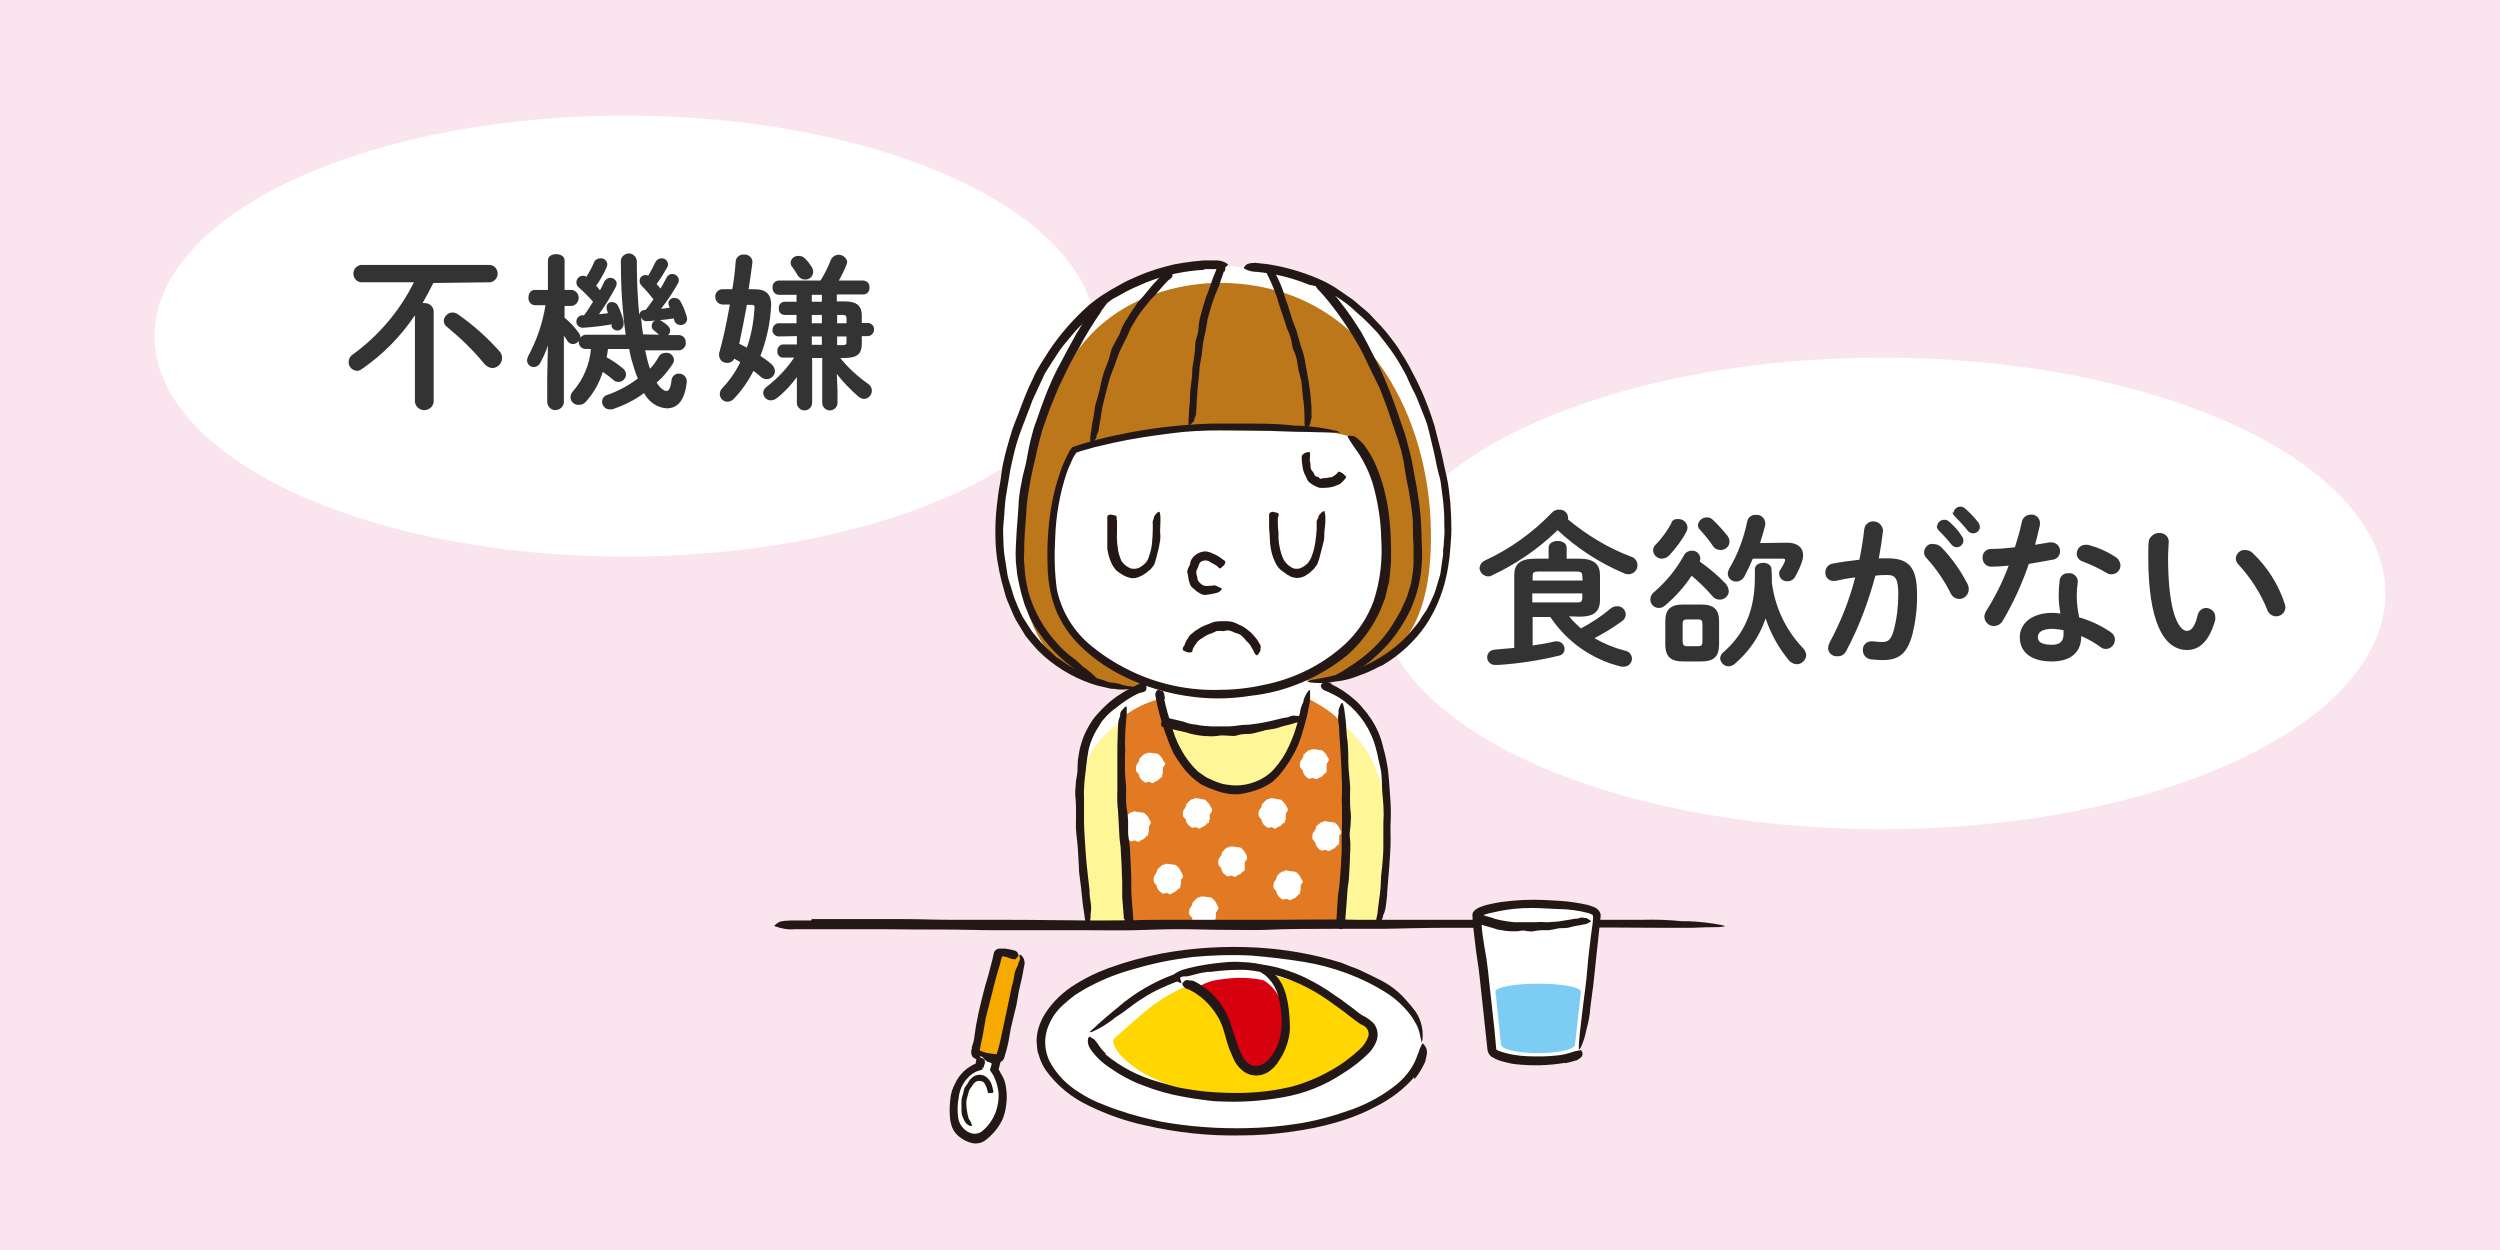 <?xml version="1.0" encoding="utf-8"?>
<!-- Generator: Adobe Illustrator 24.0.3, SVG Export Plug-In . SVG Version: 6.00 Build 0)  -->
<svg version="1.1" id="レイヤー_1" xmlns="http://www.w3.org/2000/svg" xmlns:xlink="http://www.w3.org/1999/xlink" x="0px"
	 y="0px" viewBox="0 0 720 360" style="enable-background:new 0 0 720 360;" xml:space="preserve">
<style type="text/css">
	.st0{fill:#FAE5EE;}
	.st1{fill:#FFFFFF;}
	.st2{fill:#BC771A;}
	.st3{fill:#E27A23;}
	.st4{fill:#FFF697;}
	.st5{fill:#231815;}
	.st6{fill:#FFD600;}
	.st7{fill:#D7000F;}
	.st8{fill:#7DCCF3;}
	.st9{fill:#F6AA00;}
	.st10{fill:#333333;}
</style>
<path class="st0" d="M0,0h720v360H0V0z"/>
<ellipse class="st1" cx="180.1" cy="96.8" rx="135.6" ry="63.5"/>
<ellipse class="st1" cx="542" cy="170.9" rx="145" ry="67.9"/>
<path class="st1" d="M376.3,196.8c32.5-3.6,49.5-27.3,35.6-74.5s-53.7-45.2-53.7-45.2l-4.4-0.6c0,0-43.6-7.1-61.1,48
	c-17.5,55.1,15.5,75.6,34.7,73.1l5.2-0.5c6.1,1.9,12.4,2.9,18.8,2.9c6.6,0,13.1-1.1,19.3-3.2L376.3,196.8z"/>
<path class="st1" d="M396.5,266.8c0,0,5.1-30.2,1.4-49.7c-3-15.5-18-19.9-18-19.9l-0.2-4.1l-48.9,0.2l-0.3,3.9c0,0-15.1,4.4-18,19.9
	c-3.8,19.6,1.4,49.7,1.4,49.7H396.5z"/>
<path class="st2" d="M353.1,81.5c0,0-35.1-2.5-48.3,29.4c-5.5,13.4-12.2,33-11.4,50.5c0.8,18,9.3,33.3,23.5,36l11.6,0.9l0.9-2.5
	c0,0-29.2-5.2-26.2-40.2c1.6-18.9,5.9-26.4,5.9-26.4c14.5-4,29.4-6.2,44.5-6.5c24.2-0.5,35.1,3,35.1,3s11.9,10.5,10.5,37.6
	c-0.2,15.2-10.6,28.4-25.3,32.2c0,0,6.5,2.1,17.1-1.8s22.4-12.3,21-44C410.6,118.7,392.9,82.7,353.1,81.5z"/>
<path class="st3" d="M334,201.3c0,0,3.4,26.2,21.2,26.2s21.2-26.5,21.2-26.5s9.1,4.6,9.6,7.3s2.7,45.6-0.5,56.7h-60.9
	c0,0-1.7-32.1-1.7-38.2s0.2-20.1,0.2-20.1C326.3,204.2,330,202.3,334,201.3z"/>
<path class="st4" d="M322.8,207.9c0,0-10.6,6.5-11.3,17.6c-0.7,11.1,1.5,40.4,1.5,40.4h12.1C325.1,265.9,322.6,214,322.8,207.9z
	 M387.3,209.1c6.5,5.5,10.5,13.3,11.3,21.8c1.2,14-2.2,34.7-2.2,34.7l-10.8-0.3c1.3-10.6,2-21.3,1.9-32
	C387.1,218,387.3,209.1,387.3,209.1L387.3,209.1z M336.1,207.9c6.1,1.7,12.5,2.5,18.8,2.6c6.7-0.2,13.3-1.4,19.6-3.8
	c0,0-3.9,20.9-19.4,20.9C339.6,227.5,336.1,207.9,336.1,207.9z"/>
<path class="st1" d="M335.3,219.5c-0.2-0.3-0.3-0.6-0.5-0.9s0-0.2,0-0.2s-0.2,0-0.2-0.2c-0.5-0.5-0.9-1.2-1.7-1.2
	c-0.5,0-0.9-0.1-1.4-0.2h-1c-0.2,0-0.1,0.2-0.2,0.2c-0.1,0-0.9,0-1.1,0.6c-0.3-0.2-0.3,0.2-0.4,0.3c-0.2,0.1-0.3,0.4-0.6,0.5
	c-0.1,0.3-0.1,0.5-0.2,0.8c0,0.2-0.2,0.3-0.2,0.4c-0.1,0.2-0.4,0.5-0.5,0.8c-0.2,0.6-0.2,1.3,0,1.9c0.4,0,0.2,0.4,0.5,0.5
	c0.3,0.1,0.2,0.3,0.2,0.4c0.1,0.4,0.3,0.8,0.5,1.1c0.3,0.3,0.6,0.6,1,0.9c0.1,0.1,0.3,0.2,0.5,0.2c0.2,0,0.4-0.2,0.6-0.2
	c0.2,0,0.4,0,0.5,0c0.2,0.1,0.4,0.2,0.6,0.3c0.3,0.1,0.6,0,0.8-0.3c0.2-0.3,0.7,0,0.8-0.5c0.3,0.2,0.3,0,0.4-0.2s0.5-0.2,0.5-0.5
	c0-0.3,0.2,0,0.3,0c0.1,0,0.1-0.1,0.2-0.2c0-0.1,0-0.2,0-0.4c0-0.2,0.1-0.5,0.2-0.7c0-0.3-0.1-0.6,0-0.9c0.1-0.2,0-0.2,0-0.3
	c0.1-0.2,0-0.4-0.1-0.5c0,0,0,0,0,0h-0.8h0.2c1,0,1.1-0.1,1-0.2c-0.1-0.1,0,0,0-0.2c0.3-0.2,0.5-0.6,0.3-1
	C335.3,219.6,335.3,219.5,335.3,219.5L335.3,219.5z M348.8,232.6c-0.2-0.3-0.3-0.6-0.5-0.9v-0.2c0,0-0.2,0-0.2-0.1
	c-0.5-0.5-0.9-1.2-1.7-1.2c-0.5,0-0.9-0.1-1.3-0.3c-0.2,0-0.4,0.1-0.6,0s-0.3,0-0.5,0s-0.1,0.2-0.2,0.2c-0.1,0-0.9,0-1.1,0.6
	c-0.3-0.2-0.3,0.2-0.4,0.3c-0.2,0.1-0.3,0.4-0.6,0.5c-0.1,0.3-0.1,0.5-0.2,0.8c0,0.2-0.2,0.3-0.2,0.4c-0.1,0.2-0.4,0.5-0.5,0.8
	c-0.2,0.6-0.2,1.2,0,1.8c0.4,0,0.2,0.4,0.5,0.5c0.3,0.1,0.2,0.2,0.2,0.4c0.2,0.8,0.7,1.5,1.5,2c0.1,0.1,0.3,0.2,0.5,0.2
	c0.2,0,0.4-0.1,0.6-0.1c0.2-0.1,0.4-0.1,0.5,0c0.2,0,0.4,0.3,0.6,0.3c0.3,0.1,0.6,0,0.8-0.3c0.2-0.3,0.7,0,0.8-0.5
	c0.3,0.2,0.3,0,0.4-0.2s0.5-0.2,0.5-0.5s0.2,0,0.3,0c0.1,0,0.1-0.1,0.2-0.2c0-0.1,0-0.2,0-0.3c0-0.2,0.1-0.5,0.2-0.7v-1.1
	c0.1-0.1,0.1-0.3,0-0.5h-0.8h0.2c1,0,1.1,0,1-0.2c-0.1-0.2,0-0.1,0-0.2c0.3-0.2,0.4-0.7,0.2-1C348.9,232.7,348.9,232.7,348.8,232.6
	L348.8,232.6z M370.7,232.6c-0.2-0.3-0.3-0.6-0.5-0.9c-0.2-0.3,0-0.2,0-0.2s-0.2,0-0.2-0.1c-0.5-0.5-0.9-1.2-1.7-1.2
	c-0.5,0-0.9-0.1-1.4-0.3c-0.2,0-0.4,0.1-0.6,0s-0.3,0-0.5,0s-0.1,0.2-0.2,0.2c-0.1,0-0.9,0-1.1,0.6c-0.3-0.2-0.3,0.2-0.4,0.3
	c-0.2,0.1-0.3,0.4-0.6,0.5c-0.1,0.3-0.1,0.5-0.2,0.8c0,0.2-0.2,0.3-0.2,0.4c-0.1,0.2-0.4,0.5-0.5,0.8c-0.2,0.6-0.2,1.2,0,1.8
	c0.4,0,0.2,0.4,0.5,0.5c0.3,0.1,0.2,0.2,0.2,0.4c0.1,0.4,0.3,0.8,0.5,1.1c0.3,0.4,0.6,0.6,1,0.9c0.1,0.1,0.3,0.2,0.5,0.2
	c0.2,0,0.4-0.1,0.6-0.1c0.2-0.1,0.4-0.1,0.5,0c0.2,0,0.4,0.3,0.6,0.3c0.3,0.1,0.6,0,0.8-0.3c0.2-0.3,0.7,0,0.8-0.5
	c0.3,0.2,0.3,0,0.4-0.2s0.5-0.2,0.5-0.5c0-0.4,0.2,0,0.3,0c0.1,0,0.2-0.1,0.2-0.2c0,0,0-0.2,0.1-0.3c0.1-0.1,0-0.5,0.2-0.7
	c0-0.3-0.1-0.6,0-0.9c0.1-0.2,0-0.2,0-0.3c0.1-0.2,0-0.4-0.1-0.5c0,0,0,0,0,0h-0.8h0.2c1,0,1.1,0,1-0.2c-0.1-0.2-0.1-0.1,0-0.2
	c0.3-0.2,0.4-0.7,0.2-1C370.8,232.7,370.8,232.7,370.7,232.6L370.7,232.6z M382.6,218.5c-0.2-0.3-0.3-0.6-0.5-0.9
	c-0.2-0.3,0-0.2,0-0.2c0,0-0.2,0-0.2-0.2c-0.5-0.5-0.9-1.2-1.7-1.2c-0.5,0-0.9-0.1-1.4-0.2h-1.1c-0.2,0-0.1,0.2-0.2,0.2
	c-0.1,0-0.9,0-1.1,0.6c-0.3-0.2-0.3,0.2-0.4,0.2c-0.1,0.1-0.3,0.4-0.6,0.5c0,0.3,0,0.5-0.1,0.8c-0.1,0.2-0.2,0.3-0.3,0.4
	c0,0.2-0.4,0.5-0.5,0.8c-0.2,0.6-0.2,1.3,0,1.9c0.4,0,0.2,0.4,0.5,0.5s0.2,0.3,0.2,0.4c0.1,0.4,0.3,0.8,0.5,1.1
	c0.3,0.4,0.6,0.7,1,0.9c0.1,0.1,0.3,0.2,0.5,0.2c0.2,0,0.4-0.2,0.6-0.2c0.2,0,0.4,0,0.5,0c0.2,0.1,0.4,0.2,0.6,0.3
	c0.3,0,0.6-0.1,0.8-0.3c0.2-0.3,0.7,0,0.8-0.5c0.3,0.2,0.3,0,0.4-0.2c0.1-0.2,0.5-0.2,0.5-0.6c0-0.4,0.2,0,0.3,0
	c0.1,0,0.1-0.1,0.2-0.2c0,0,0-0.2,0.1-0.4c0.1-0.2,0.1-0.4,0.1-0.7c0-0.3-0.1-0.6,0-0.9s0-0.2,0-0.3c0.1-0.2,0-0.4-0.1-0.5h-0.8h0.2
	c1,0,1.1-0.1,1-0.2c-0.1-0.1,0,0,0-0.2c0.3-0.2,0.4-0.7,0.2-1C382.7,218.5,382.6,218.5,382.6,218.5L382.6,218.5z M331.3,236.5
	c-0.2-0.3-0.3-0.6-0.5-0.9s0-0.2,0-0.2c0,0-0.2,0-0.2-0.2c-0.5-0.5-0.9-1.2-1.7-1.2c-0.5,0-0.9-0.1-1.4-0.2c-0.2,0-0.4,0-0.6-0.1
	s-0.3,0-0.5,0c-0.2,0-0.1,0.2-0.2,0.2c-0.1,0-0.9,0-1.1,0.6c-0.3-0.2-0.3,0.2-0.4,0.3c-0.2,0.1-0.3,0.4-0.6,0.5
	c-0.1,0.3-0.1,0.5-0.2,0.8c0,0.2-0.2,0.3-0.2,0.4s-0.4,0.5-0.5,0.8c-0.2,0.6-0.2,1.3,0,1.9c0.4,0,0.2,0.4,0.5,0.5
	c0.3,0.1,0.2,0.3,0.2,0.4c0.1,0.4,0.3,0.8,0.5,1.1c0.3,0.3,0.6,0.6,1,0.9c0.1,0.1,0.3,0.2,0.5,0.2c0.2,0,0.4-0.2,0.6-0.2
	c0.2,0,0.4,0,0.5,0c0.2,0.1,0.4,0.2,0.6,0.3c0.3,0.1,0.6,0,0.8-0.3c0.2-0.3,0.7,0,0.8-0.5c0.3,0.2,0.3,0,0.4-0.2s0.5-0.2,0.5-0.6
	c0-0.4,0.2,0,0.3,0c0.1,0,0.1-0.1,0.2-0.2c0-0.1,0.1-0.2,0.1-0.4c0-0.2,0-0.5,0.2-0.7c0-0.3-0.1-0.6,0-0.9c0.1-0.2,0-0.2,0-0.3
	c0.1-0.2,0-0.4-0.1-0.5c0,0,0,0,0,0H330h0.2c1,0,1.1,0,1-0.2c-0.1-0.2,0,0,0-0.2C331.5,237.2,331.5,236.8,331.3,236.5z M386.2,239.3
	c-0.2-0.3-0.3-0.6-0.5-0.9c-0.2-0.3,0-0.2,0-0.2s-0.2,0-0.2-0.2c-0.5-0.5-0.9-1.2-1.7-1.2c-0.5,0-0.9-0.1-1.4-0.2
	c-0.2,0-0.4,0-0.6-0.1c-0.2-0.1-0.3,0-0.5,0c-0.2,0-0.1,0.2-0.2,0.2c-0.1,0.1-0.9,0-1.1,0.6c-0.3-0.2-0.3,0.2-0.4,0.2
	c-0.1,0.1-0.3,0.4-0.6,0.5c0,0.3,0,0.5-0.1,0.8c-0.1,0.2-0.2,0.3-0.3,0.4c0,0.3-0.4,0.5-0.5,0.8c-0.2,0.6-0.2,1.3,0,1.9
	c0.4,0,0.2,0.4,0.5,0.5s0.2,0.3,0.2,0.4c0.1,0.4,0.3,0.8,0.5,1.1c0.3,0.4,0.6,0.7,1,0.9c0.1,0.1,0.3,0.2,0.5,0.2
	c0.2,0,0.4-0.2,0.6-0.2c0.2,0,0.4,0,0.5,0c0.2,0.1,0.4,0.2,0.6,0.3c0.3,0,0.6-0.1,0.8-0.3c0.2-0.3,0.7,0,0.8-0.5
	c0.3,0.2,0.3,0,0.4-0.2c0.1-0.2,0.5-0.2,0.5-0.6c0-0.4,0.2,0,0.3,0c0.1,0,0.1-0.1,0.2-0.2c0-0.1,0-0.2,0.1-0.4
	c0.1-0.2,0.1-0.4,0.1-0.7v-1.2c0.1-0.2,0-0.4-0.1-0.5h-0.8h0.2c1,0,1.1,0,1-0.2c-0.1-0.2,0-0.1,0-0.2
	C386.4,240.1,386.4,239.6,386.2,239.3L386.2,239.3z M359.1,246.5c-0.2-0.3-0.3-0.6-0.5-0.9s0-0.2,0-0.2s-0.2,0-0.2-0.2
	c-0.5-0.5-0.9-1.2-1.7-1.2c-0.5,0-0.9-0.1-1.4-0.2h-1.1c-0.2,0-0.1,0.2-0.2,0.2c-0.1,0-0.9,0-1.1,0.6c-0.3-0.2-0.3,0.2-0.4,0.3
	c-0.1,0.1-0.3,0.4-0.6,0.5c0,0.3,0,0.5-0.1,0.8c-0.1,0.2-0.2,0.3-0.3,0.4c0,0.3-0.4,0.5-0.5,0.8c-0.2,0.6-0.2,1.3,0,1.9
	c0.4,0,0.2,0.4,0.5,0.5c0.3,0.1,0.2,0.3,0.2,0.4c0.1,0.4,0.3,0.8,0.5,1.1c0.3,0.4,0.6,0.6,1,0.9c0.1,0.1,0.3,0.2,0.5,0.2
	c0.2,0,0.4-0.2,0.6-0.2c0.2,0,0.4,0,0.5,0c0.2,0.1,0.4,0.2,0.6,0.3c0.3,0.1,0.6,0,0.8-0.3c0.2-0.3,0.7,0,0.8-0.5
	c0.3,0.2,0.3,0,0.4-0.2c0.1-0.2,0.5-0.2,0.5-0.5c0-0.3,0.2,0,0.3,0c0.1,0,0.1-0.1,0.2-0.2v-0.3c0.1-0.2,0.1-0.5,0.1-0.7v-1.1
	c0.1-0.2,0-0.4-0.1-0.5h-0.8h0.2c1,0,1.1-0.1,1-0.2c-0.1-0.1,0,0,0-0.2c0.3-0.2,0.5-0.6,0.3-1C359.2,246.6,359.2,246.6,359.1,246.5
	L359.1,246.5z M375,253.5c-0.2-0.3-0.3-0.6-0.5-0.9s0-0.2,0-0.2c0,0-0.2,0-0.2-0.2c-0.5-0.5-0.9-1.2-1.7-1.2c-0.5,0-0.9-0.1-1.4-0.2
	c-0.2,0-0.4,0-0.6-0.1s-0.3,0-0.5,0s-0.1,0.2-0.2,0.2c-0.1,0.1-0.9,0-1.1,0.5c-0.3-0.2-0.3,0.2-0.4,0.3c-0.2,0.1-0.3,0.4-0.6,0.5
	c-0.1,0.3-0.1,0.5-0.2,0.8c0,0.2-0.2,0.3-0.2,0.4s-0.4,0.5-0.5,0.8c-0.2,0.6-0.2,1.2,0,1.8c0.4,0,0.2,0.4,0.5,0.5
	c0.3,0.1,0.2,0.3,0.2,0.4c0.1,0.4,0.3,0.8,0.5,1.1c0.3,0.3,0.6,0.6,1,0.9c0.1,0.1,0.3,0.2,0.5,0.2c0.2,0,0.4-0.2,0.6-0.2
	c0.2,0,0.4,0,0.5,0c0.2,0.1,0.4,0.2,0.6,0.3c0.3,0.1,0.6,0,0.8-0.2c0.2-0.3,0.7,0,0.8-0.5c0.3,0.2,0.3,0,0.4-0.2
	c0.1-0.2,0.5-0.2,0.5-0.6c0-0.4,0.2,0,0.3,0c0.1,0,0.1-0.1,0.2-0.2c0,0,0-0.2,0.1-0.4c0.1-0.1,0-0.5,0.2-0.7c0-0.3-0.1-0.6,0-0.9
	s0-0.2,0-0.3c0.1-0.2,0-0.4-0.1-0.4c0,0,0,0,0,0h-0.8h0.2c1,0,1.1,0,1-0.2c-0.1-0.2-0.1,0,0-0.2C375.3,254.2,375.3,253.7,375,253.5
	L375,253.5z M340.4,251.5c-0.2-0.3-0.3-0.6-0.5-0.9s0-0.2,0-0.2c0,0-0.2,0-0.2-0.2c-0.5-0.5-0.9-1.2-1.7-1.2c-0.5,0-0.9-0.1-1.3-0.2
	h-1.1c-0.2,0-0.1,0.2-0.2,0.2c-0.1,0-0.9,0-1.1,0.6c-0.3-0.2-0.3,0.2-0.4,0.3c-0.2,0.1-0.3,0.4-0.6,0.5c0,0.3,0,0.5-0.2,0.8
	c-0.2,0.3-0.2,0.3-0.2,0.4s-0.4,0.5-0.5,0.8c-0.2,0.6-0.2,1.3,0,1.9c0.4,0,0.2,0.4,0.5,0.5c0.3,0.1,0.2,0.3,0.2,0.4
	c0.1,0.4,0.3,0.8,0.5,1.1c0.3,0.3,0.6,0.6,1,0.9c0.1,0.1,0.3,0.2,0.5,0.2c0.2,0,0.4-0.2,0.6-0.2c0.2,0,0.4,0,0.5,0
	c0.2,0.1,0.4,0.2,0.6,0.3c0.3,0.1,0.6,0,0.8-0.3c0.2-0.3,0.7,0,0.8-0.5c0.3,0.2,0.3,0,0.4-0.2s0.5-0.2,0.5-0.5s0.2,0,0.3,0
	c0.1,0,0.1-0.1,0.2-0.2c0.1-0.1,0.1-0.2,0.1-0.3c0-0.2,0-0.5,0.2-0.7v-1.1c0.1-0.1,0.1-0.3,0-0.5h-0.8h0.2c1,0,1.1,0,1-0.2
	c-0.1-0.2,0,0,0-0.2c0.3-0.3,0.3-0.7,0-1C340.5,251.6,340.4,251.6,340.4,251.5L340.4,251.5z M350.7,260.9c-0.2-0.3-0.3-0.6-0.5-0.9
	c-0.2-0.3,0-0.2,0-0.2c0,0-0.2,0-0.2-0.2c-0.5-0.5-0.9-1.2-1.7-1.2c-0.5,0-0.9-0.1-1.4-0.2h-1.1c-0.2,0-0.1,0.2-0.2,0.2
	c-0.1,0-0.9,0-1.1,0.6c-0.3-0.2-0.3,0.2-0.4,0.3s-0.3,0.4-0.6,0.5c-0.1,0.3-0.1,0.5-0.2,0.8c0,0.2-0.2,0.3-0.2,0.4
	c-0.1,0.2-0.4,0.5-0.5,0.8c-0.2,0.6-0.2,1.2,0,1.8c0.4,0,0.2,0.4,0.5,0.5c0.3,0.1,0.2,0.2,0.2,0.4c0.1,0.4,0.3,0.8,0.5,1.1
	c0.3,0.3,0.6,0.6,1,0.9c0.1,0.1,0.3,0.2,0.5,0.2c0.2,0,0.4-0.2,0.6-0.2c0.2,0,0.4,0,0.5,0.1c0.2,0.1,0.4,0.2,0.6,0.3
	c0.3,0.1,0.6,0,0.8-0.2c0.2-0.3,0.7,0,0.8-0.5c0.3,0.2,0.3,0,0.4-0.2c0.1-0.2,0.5-0.2,0.5-0.6c0-0.4,0.2,0,0.3,0
	c0.1,0,0.1-0.1,0.2-0.2v-0.4c0-0.1,0.1-0.5,0.2-0.7c0-0.3-0.1-0.6,0-0.8s0-0.2,0-0.3c0.1-0.2,0-0.4-0.1-0.4c0,0,0,0,0,0h-0.8h0.2
	c1,0,1.1,0,1-0.2c-0.1-0.2,0,0,0-0.2c0.4-0.2,0.5-0.6,0.4-1C350.8,261.1,350.8,261,350.7,260.9L350.7,260.9z"/>
<ellipse class="st1" cx="354.8" cy="299.9" rx="55.1" ry="26"/>
<path class="st5" d="M407.3,310.2c-2.9,3.4-6.5,6.1-10.5,8.2c-3.9,2.1-7.9,3.7-12.1,4.9c-4.1,1.2-8.3,2-12.5,2.6
	c-4.9,0.7-9.8,1.1-14.7,1.1c-9.3,0.2-18.6-0.8-27.7-2.9c-5.6-1.2-11-3.1-16.1-5.6c-5-2.3-9.4-5.9-12.6-10.4
	c-0.7-1.1-1.3-2.3-1.7-3.5c-0.2-0.6-0.4-1.3-0.6-1.9l-0.2-2c-0.1-0.7-0.1-1.3,0-2c0-0.6,0.2-1.3,0.3-1.9c0.3-1.3,0.8-2.5,1.4-3.7
	c2-3.6,4.9-6.6,8.3-8.9c3.3-2.2,6.9-4,10.7-5.4c5-1.8,10.1-3.2,15.3-4.2c9.1-1.7,18.3-2.2,27.5-1.7c8.2,0.5,16.4,1.9,24.3,4.4
	l2.2,0.9c1.4,0.5,2.8,1,4.1,1.7c1.4,0.6,2.7,1.3,4.1,2c3.5,1.6,6.5,4,8.9,7c0.4,0.4,0.7,0.8,1.1,1.3c2.2,2.5,3.2,5.8,2.9,9.1
	c0,0.4-0.2,0.7-0.3,1c0-0.5-0.2-1-0.3-1.5c-0.2-1.2-0.5-2.3-1-3.4l-0.9-1.6c-0.3-0.5-0.6-1-1-1.5c-1.9-2.5-4.2-4.6-6.8-6.3
	c-3.6-2.3-7.5-4.2-11.5-5.7c-4.1-1.5-8.2-2.6-12.5-3.3c-5-0.8-10.1-1.4-15.1-1.8c-5.6-0.3-11.1-0.1-16.7,0.4
	c-5.8,0.7-11.5,1.8-17.1,3.5c-4.5,1.2-8.8,2.9-12.9,5.1c-1.4,0.7-2.6,1.5-3.9,2.3c-1.2,0.9-2.3,1.8-3.4,2.8
	c-2.2,1.9-3.8,4.4-4.7,7.1c-1,3.1-0.7,6.4,0.7,9.3c2,3.7,4.9,6.7,8.5,8.9c1.7,1.1,3.5,2.1,5.4,2.9c1.9,0.7,3.8,1.6,5.8,2.2
	c4,1.4,8,2.4,12.2,3.3c8.3,1.5,16.6,2.1,25,1.9c4.7-0.1,9.4-0.5,14-1.2c5.5-0.8,10.9-2.3,16.2-4.2c4.7-1.7,9.2-4.2,13.1-7.4
	c2.1-1.8,3.8-3.9,5-6.4c0.5-1,0.7-1.9,1.1-2.7c0.2-0.8,0.5-1.5,0.9-2.2c0-0.1,0.2-0.3,0.3-0.3c0.5,0.5,0.9,1.1,1.1,1.8
	c0.1,0.5,0.1,1,0,1.5l-0.4,1.8c0,0.1-0.1,0.2-0.1,0.3c-0.8,1.8-1.8,3.4-3,4.9L407.3,310.2z M396.2,133.9c3.9,8.9,4.6,18.6,4.4,28
	l-0.3,3.5l-0.2,1.8c0,0.6-0.3,1.2-0.4,1.7l-0.8,3.4l-1.3,3.3c-2.2,5-5.5,9.5-9.6,13.1c-8,6.5-17.7,10.6-27.9,11.7
	c-6.2,1-12.4,1-18.6,0c-5.8-0.9-11.5-2.6-16.8-5.1c-5-2.3-9.6-5.4-13.5-9.2c-3.2-3.1-5.7-6.8-7.3-10.9c-1.5-4.1-2.2-8.5-2.2-12.9
	c-0.2-5.7,0.2-11.5,1.2-17.1c0.5-2.8,1.2-5.5,2.1-8.2c0.4-1.3,0.9-2.7,1.5-4c0.3-0.7,0.6-1.3,0.9-1.9c0.2-0.3,0.3-0.6,0.5-1
	c0.2-0.3,0.5-0.8,0.9-1.3l2.1-0.7l1.6-0.5l3.2-0.9c2.2-0.6,4.4-1.1,6.5-1.5c8.8-1.9,17.7-2.9,26.6-3.2h12.2c4,0,8,0.1,12,0.6
	c0.6,0,1.2,0,1.7,0c3.4,0.2,6.9,0.7,10.2,1.5c0.4,0.1,0.8,0.3,1.1,0.5h-1.7l-8.1-0.2c-3.5,0-7-0.2-10.5-0.3c-9.5,0-19-0.6-28.4,0.7
	c-5.5,0.7-11,1.5-16.5,2.7c-1.9,0.4-3.7,0.9-5.6,1.3l-2.8,0.8l-1.4,0.4l-1.1,0.4c0,0.2-0.4,0.7-0.7,1.2s-0.5,1-0.7,1.5
	c-0.5,1-0.9,2-1.3,3.1c-2,6-3.1,12.3-3.3,18.7c-0.3,5-0.2,10.1,0.5,15c1.4,6.4,4.9,12.1,10,16.2c2.9,2.4,6.1,4.5,9.4,6.2
	c8.1,4.3,17.2,6.5,26.4,6.4c4.5,0,9.1-0.4,13.5-1.4c8.9-1.7,17.2-5.8,23.8-11.9c3.6-3.4,6.4-7.6,8.1-12.3c1.9-5.7,2.6-11.8,2.2-17.8
	c-0.1-5.5-1-11-2.5-16.2c-0.9-2.9-2.2-5.6-3.8-8.2c-1.4-2.1-2.6-3.6-3.3-5c0-0.1-0.2-0.3-0.1-0.3c0.7-0.2,1.5-0.1,2.2,0.2
	c1,0.7,1.8,1.5,2.6,2.4l0.2,0.3C394.4,130.3,395.4,132,396.2,133.9L396.2,133.9z"/>
<path class="st5" d="M346.9,77.7c-5.7,0.3-11.4,1.5-16.7,3.6l-3.9,1.7c-1.3,0.6-2.5,1.2-3.8,2l-2.2,1.2l-2,1.5l-2,1.5
	c-0.7,0.5-1.3,1-1.9,1.6l-3.4,3.2c-1.1,1.1-2.1,2.3-3.1,3.5c-1,1.2-2,2.4-2.9,3.7l-2.6,4c-0.5,0.8-1,1.6-1.5,2.4l-1.2,2.6l-2.4,5.2
	c-1.2,3.4-2.6,6.7-3.8,10.1c-1.2,3.4-1.8,6.5-2.5,9.7c-0.4,2.6-0.9,5.2-1.3,7.8c-0.4,2.6-0.4,5.3-0.7,7.9l-0.1,1.3v1.3l0.1,2.6
	c0,1.7,0.2,3.5,0.5,5.2l0.7,4.5c0.3,1.5,0.9,2.9,1.3,4.4c0.2,0.7,0.4,1.5,0.7,2.2l0.9,2.2c0.6,1.4,1.2,2.8,2,4l2.2,3.4l2.6,3.1
	c0.9,1,1.9,1.9,2.9,2.8l1.5,1.4l1.7,1.1l1.3,0.9c0.8,0.6,1.6,1,2.5,1.4c0.8,0.5,1.7,0.9,2.6,1.3c1.2,0.4,2.3,0.8,3.4,1.3
	c1.2,0.3,2.3,0.7,3.4,1.1c0.3,0.1,0.7,0.2,1,0.2c1.1,0.1,2.2,0.3,3.2,0.7c1,0.2,2,0.4,3.1,0.5c0.3,0.1,0.5,0.2,0.8,0.4
	c-0.4,0-0.7,0.2-1.1,0.2l-2.6,0.2c-0.9,0-1.7,0-2.6-0.2c-0.5,0-1.1,0-1.7-0.2l-1.7-0.4c-1.1-0.2-2.2-0.5-3.3-0.9
	c-5.8-2-11.1-5.3-15.4-9.6c-1.2-1.3-2.4-2.7-3.5-4.1l-2.8-4.6c-0.9-1.7-1.6-3.6-2.4-5.4c-0.8-1.8-1.1-3.8-1.7-5.6
	c-1-4-1.7-8-1.8-12.2c-0.1-3.3,0-6.6,0.4-9.8c0.2-2.1,0.5-4.3,0.9-6.3c0.4-2.2,0.5-4.4,1-6.3c0.5-2.4,1.2-4.8,1.9-7.2
	c0.4-1.5,0.9-2.9,1.5-4.4c0.6-1.4,1.1-2.8,1.7-4.4c1-2.7,2.1-5.4,3.4-8c0.6-1.4,1.3-2.7,2.1-4l2.4-3.8c3.3-5,7.3-9.5,11.8-13.5
	c2.6-2.1,5.4-3.9,8.4-5.5c0.9-0.5,1.7-1,2.6-1.4l2.7-1.2c1.8-0.8,3.7-1.5,5.6-2.1c1.7-0.5,3.5-1,5.2-1.4c1.8-0.3,3.5-0.6,5.3-0.8
	l3-0.3h3c1.4-0.1,2.8,0.2,3.9,1c0,0,0.2,0.2,0.2,0.2c-0.3,0.4-0.8,0.8-1.2,1.1c-0.7,0.1-1.3,0.2-2,0.2h-3.7L346.9,77.7z M365.2,76.1
	c5.7,0.9,11.3,2.6,16.5,5.1c1.2,0.7,2.5,1.3,3.7,2.2l3.5,2.4c1.4,0.9,2.5,2.1,3.8,3.1c1.3,1,2.4,2.2,3.5,3.4
	c2.2,2.2,4.1,4.6,5.9,7.1c0.9,1.2,1.6,2.6,2.5,3.9c0.8,1.3,1.5,2.6,2.2,4c1.8,3.3,3.3,6.7,4.6,10.2c0.6,1.7,1.2,3.3,1.7,5l1.3,5.1
	c0.9,3.1,1.4,6.3,2.2,9.5c0.6,2.5,0.8,5.1,1.1,7.7c0.2,2.6,0.3,5.2,0.3,7.8c0,1.7-0.2,3.4-0.3,5.2c-0.1,1.7-0.3,3.5-0.6,5.2
	c-0.9,6.1-3.1,12-6.5,17.1c-3.2,4.6-7.3,8.4-12.1,11.3c-0.5,0.3-1,0.5-1.5,0.7c-1.7,0.9-3.6,1.8-5.4,2.4c-1.2,0.5-2.4,0.9-3.6,1.2
	c-1.2,0.3-2.4,0.5-3.6,0.6c-0.4,0.1-0.7,0.1-1,0.2c-2.1,0.3-4.2,0.3-6.3,0c-0.3-0.1-0.5-0.2-0.7-0.3c0.3-0.1,0.7-0.2,1-0.3
	c1.6-0.3,3.2-0.6,4.8-0.9c2-0.5,4.1-0.9,6-1.5c5.4-1.6,10.4-4.4,14.7-8.1l1.8-1.7c0.6-0.6,1.1-1.2,1.7-1.9l1.6-1.9
	c0.5-0.6,1-1.3,1.4-2.1l1.5-2.2c0.4-0.8,0.8-1.6,1.2-2.4l1.1-2.5c0.3-0.9,0.5-1.7,0.8-2.6l0.8-2.7l0.4-2.8l0.4-2.8
	c0-0.9,0-1.9,0.2-2.8c0-1.5,0.3-3,0.2-4.6s0-3.1-0.1-4.6c-0.1-2-0.3-4-0.6-6c-0.1-1-0.3-2-0.4-3s-0.5-1.9-0.7-2.9
	c-0.6-2.2-0.9-4.6-1.5-6.8c-0.3-1.4-0.7-2.8-1-4.2c-0.3-1.4-0.7-2.8-1.2-4.1c-0.5-1.3-1-2.6-1.5-3.8c-0.5-1.2-1-2.6-1.6-3.8
	c-0.7-1.2-1.2-2.5-1.8-3.7c-0.5-1.3-1.2-2.5-1.9-3.7c-1.3-2.4-2.8-4.6-4.5-6.8c-0.9-1.1-1.7-2.2-2.5-3.2l-2.8-2.9
	c-1.1-1.1-2.2-2.1-3.4-3.1c-1.1-1.1-2.3-2.1-3.6-3c-1.5-1.1-3-2-4.6-2.9l-2.4-1.3L377,82c-3.1-1.3-6.2-2.2-9.5-2.9
	c-1.8-0.4-3.7-0.6-5.5-0.8c-1.3,0-2.5-0.3-3.6-0.9c0,0-0.2-0.2-0.2-0.2c0.2-0.5,0.6-0.9,1.1-1.2c0.7-0.2,1.4-0.3,2.1-0.3h0.2
	C362.8,75.8,364,76,365.2,76.1L365.2,76.1z"/>
<path class="st5" d="M352.5,78.1c-0.5,1.4-1,2.9-1.5,4.4c-0.3,0.7-0.6,1.4-0.9,2.1s-0.6,1.7-0.9,2.5c-0.5,1.6-1,3.2-1.4,4.8
	c-0.2,1-0.3,2-0.5,3c-0.2,1-0.4,1.9-0.6,2.8c-0.2,0.9-0.3,1.7-0.4,2.6c-0.1,1.4-0.3,2.8-0.6,4.1c-0.2,0.9-0.3,1.8-0.3,2.8l-0.5,4.9
	l-0.3,4.4v0.4c0,0.5,0,1-0.1,1.6c0,0.7-0.1,1.4-0.5,1.9c0,0.1,0,0.2,0,0.3c0,0.7-0.7,1.1-1.2,1.6c0,0-0.3,0.1-0.5,0.2
	c0-0.1,0-0.2,0-0.3v-1.4c0-0.5,0.1-1.2,0.1-1.7c0-1.6,0.4-3.1,0.3-4.7c0-0.9,0.1-1.9,0.2-2.8c0.1-1,0.3-2,0.4-3.1
	c0.1-1,0-2.2,0.2-3.2c0.2-1,0.3-1.7,0.4-2.5c0.2-1.1,0.3-2.2,0.3-3.3c0-0.7,0.1-1.3,0.3-1.9c0.2-0.8,0.5-1.5,0.6-2.3
	c0.1-0.8,0.1-1.5,0.2-2.3c0.1-0.7,0.3-1.5,0.5-2.2c0.4-1.5,0.8-3,1.3-4.5c0.2-0.8,0.6-1.6,0.9-2.4c0.3-0.8,0.7-2,1-2.9
	c0.3-1,0.7-1.8,1-2.6c0.2-0.5,0.4-1,0.5-1.5c0.2-0.5,0.4-0.7,1.1-0.7h0.2c0.4,0.2,0.7,0.5,1,0.8c0.2,0.2,0,0.4,0.1,0.6l-0.4,0.9
	L352.5,78.1z M336.5,80.7c-1.2,1.2-2.4,2.6-3.5,3.9c-0.5,0.7-1.2,1.2-1.8,1.9c-0.5,0.7-1.3,1.6-1.9,2.4c-1.2,1.5-2.2,3.1-3.2,4.8
	c-0.6,1-1,2.2-1.5,3.2c-0.5,1-1,2-1.5,3c-0.5,1-0.9,1.9-1.2,2.8c-0.5,1.6-1.1,3.1-1.7,4.6c-0.4,1-0.7,2.1-1,3.1
	c-0.5,1.8-0.9,3.7-1.4,5.5s-0.6,3.3-0.9,5c0,0.2-0.1,0.3-0.1,0.5c-0.1,0.6-0.2,1.2-0.3,1.8c0,0.8-0.3,1.5-0.7,2.2c0,0.1,0,0.2,0,0.3
	c0,0.7-0.8,1.2-1.3,1.9c-0.1,0.1-0.3,0.2-0.5,0.2c0-0.1,0-0.2,0-0.3v-1.6c0-0.5,0.2-1.4,0.3-2c0.1-1.9,0.7-3.6,0.9-5.5
	c0.1-1.1,0.3-2.2,0.7-3.2c0.3-1.2,0.7-2.3,0.9-3.5c0.3-1.2,0.5-2.5,0.9-3.7c0.3-1.2,0.7-1.9,1-2.8c0.5-1.2,0.9-2.5,1.2-3.8
	c0.2-0.8,0.5-1.5,0.9-2.2c0.4-0.8,0.9-1.6,1.4-2.5c0.4-0.8,0.6-1.7,1-2.5c0.4-0.8,0.8-1.6,1.4-2.4c0.9-1.6,2-3.1,3-4.6
	c0.6-0.8,1.4-1.5,2-2.3L332,82c0.8-0.8,1.5-1.6,2.2-2.4l1.3-1.4c0.3-0.4,0.9-0.6,1.4-0.3c0,0,0.2,0,0.2,0.1c0.2,0.4,0.4,0.8,0.6,1.2
	c0,0.2-0.1,0.4-0.2,0.7l-0.8,0.7L336.5,80.7z M367.2,78.5c0.7,1.4,1.4,2.8,2,4.4c0.3,0.7,0.5,1.5,0.7,2.2c0.2,0.7,0.6,1.7,0.9,2.5
	l1.5,4.8c0.3,1,0.8,1.9,1.1,2.9s0.5,1.9,0.8,2.8c0.2,0.9,0.5,1.7,0.8,2.6c0.5,1.4,0.8,2.8,1,4.2c0.1,1,0.4,1.9,0.5,2.8
	c0.3,1.7,0.6,3.3,0.8,5s0.3,3,0.4,4.5v2.1c0.1,0.7,0,1.4-0.3,2.1c0,0.1,0,0.2,0,0.3c0,0.7-0.6,1.2-1,1.7c0,0-0.3,0.1-0.4,0.2
	s-0.1-0.2-0.1-0.3c0-0.5-0.2-0.9-0.2-1.4c0-0.5,0-1.2,0-1.7c0-1.6-0.1-3.2-0.3-4.7c-0.2-0.9-0.2-1.8-0.3-2.7c-0.1-1-0.2-2-0.3-3
	c-0.2-1-0.6-2.1-0.8-3.1c-0.2-1-0.3-1.7-0.4-2.5c-0.2-1.1-0.5-2.2-1-3.2c-0.3-0.6-0.4-1.2-0.5-1.8c-0.1-0.8-0.3-1.6-0.5-2.3
	c-0.2-0.7-0.6-1.4-0.9-2.2c-0.3-0.8-0.5-1.5-0.7-2.2c-0.5-1.5-1-2.9-1.5-4.4c-0.3-0.8-0.5-1.6-0.7-2.4c-0.3-0.8-0.7-1.9-1.1-2.9
	c-0.4-0.9-0.7-1.7-1.1-2.5c-0.2-0.5-0.5-0.9-0.7-1.4s-0.2-0.7,0.2-1.3c0,0,0.1-0.1,0.2-0.2c0.4-0.2,0.8-0.3,1.2-0.3
	c0.2,0,0.4,0.2,0.6,0.3l0.4,0.9L367.2,78.5z M383.4,83.8c2.8,3.3,5.4,6.7,7.7,10.4c1.2,1.7,2.1,3.7,3.1,5.5c1.1,2.2,2.2,4.4,3.3,6.5
	c1.9,4.2,3.6,8.5,5.1,12.9c0.8,2.7,2,5.3,2.6,8c0.7,2.7,1.4,5.1,1.8,7.8c0.4,2.6,1,4.8,1.3,7.3c0.7,3.9,1,7.8,1.1,11.7
	c0,2.6,0.3,5.2,0.1,7.9c-0.2,4.7-1.3,9.3-3.2,13.6c-1.8,3.8-4.1,7.4-6.9,10.5l-0.9,0.9c-1,1.1-2.2,2.1-3.3,3.1
	c-1.4,1.3-3,2.3-4.7,3.1c-0.3,0.1-0.5,0.2-0.7,0.4c-1.4,0.8-3,1.3-4.6,1.4c-0.2,0-0.5-0.1-0.7-0.2c0.2-0.2,0.4-0.3,0.6-0.4
	c1.1-0.6,2.2-1.3,3.1-1.9c1.3-0.8,2.6-1.7,3.9-2.7c3.4-2.6,6.4-5.7,8.7-9.3c0.6-1.1,1.4-2.2,1.9-3.2c0.7-1.1,1.2-2.2,1.7-3.4
	c0.6-1.2,1.1-2.5,1.4-3.8c0.5-1.3,0.8-2.6,0.9-4c0.3-1.4,0.4-2.9,0.4-4.4v-4.4c-0.2-2.3-0.2-4.6-0.2-7c-0.2-3-0.7-6-1.2-9
	c-0.4-1.7-0.7-3.4-1-5.2c-0.2-1-0.3-2.2-0.5-3.2c-0.2-1-0.5-2.2-0.7-3.1c-0.6-2-1.2-4-1.9-5.9c-0.7-1.9-1.3-4-2-6l-2.2-5.8l-2.7-5.5
	c-1.1-2.2-2-4.4-3.1-6.3c-0.7-1.2-1.4-2.4-2.1-3.6l-2.3-3.5c-1.4-2.1-2.9-4.1-4.5-6.1c-0.9-1.1-1.8-2.2-2.8-3.2
	c-0.7-0.6-1.2-1.5-1.4-2.5v-0.3c0.5-0.2,1-0.3,1.5-0.3c0.4,0,0.9,0.5,1.3,0.9c0.6,0.7,1.2,1.4,1.8,2.1L383.4,83.8z"/>
<path class="st5" d="M317.1,89.8c-2.3,3.3-4.4,6.7-6.3,10.3c-1,1.7-2,3.4-2.9,5.2s-2,4.1-3,6.2l-2.5,6.1c-0.7,2.1-1.5,4.1-2.2,6.2
	c-0.7,2.6-1.4,5.1-1.9,7.7c-0.6,2.6-1.2,4.9-1.6,7.3c-0.4,2.5-0.8,4.6-1,6.9c-0.2,3.7-0.6,7.3-0.7,10.9c0,1.2,0,2.4-0.1,3.7
	c-0.1,1.2,0.2,2.4,0.2,3.6c0.3,4.2,1.3,8.2,3.1,12c1.6,3.4,3.6,6.5,6.2,9.3l0.7,0.8c0.9,1,1.9,1.9,2.9,2.7c1.4,1,2.7,2.1,3.9,3.3
	c0.2,0.2,0.4,0.3,0.6,0.4c1.2,0.9,2.4,1.9,3.4,3c0.2,0.2,0.2,0.4,0.3,0.6c-0.3,0-0.5-0.1-0.8-0.2c-1.1-0.4-2.2-1-3.3-1.5
	c-1.3-0.8-2.6-1.7-3.9-2.6c-3.3-2.6-6.3-5.6-8.7-9.1c-0.8-1-1.5-2-2-3.1c-0.6-1.1-1.2-2.2-1.6-3.4l-0.8-1.9c-0.2-0.6-0.4-1.3-0.6-2
	c-0.4-1.3-0.7-2.6-1-4c-0.3-1.4-0.6-2.8-0.7-4.2c-0.2-1.4-0.3-2.8-0.3-4.3c0-2.2,0.2-4.5,0.3-6.8c0.2-2.9,0.5-5.9,0.6-8.8
	c0.2-1.7,0.4-3.4,0.8-5.1c0.3-2.2,1-4.1,1.4-6.2c0.4-2.1,0.7-4,1.2-6c0.5-2,1-4,1.8-5.9c1.3-3.9,2.7-7.7,4.4-11.5
	c1-2.2,2-4.1,3.1-6.1c1.2-2.4,2.6-4.8,3.9-7.2c1.4-2.4,2.6-4.2,3.9-6.3l2.4-3.4c0.4-0.9,1.2-1.5,2.2-1.7h0.3
	c0.3,0.4,0.4,0.9,0.5,1.4c0,0.3-0.4,0.9-0.6,1.3v0.1c-0.5,0.7-1,1.3-1.5,2L317.1,89.8z M321.7,149.7v3.8c0,0.6-0.1,1.3,0,1.9
	c0,0.7,0.1,1.5,0.2,2.2c0.1,1.3,0.5,2.6,1,3.8c0.1,0.3,0.4,0.6,0.7,0.9c0.2,0.3,0.5,0.5,0.8,0.7c0.2,0.2,0.5,0.3,0.8,0.5
	c0.3,0.2,0.6,0.2,0.9,0.3c0.3,0,0.6,0,0.9,0l0.9-0.2c0.8-0.4,1.6-1,2.2-1.7c0.4-0.5,0.7-1.2,0.9-1.9c0.4-1.2,0.7-2.5,0.8-3.8
	c0.1-1.2,0.2-2.4,0.2-3.6c0-0.1,0-0.2,0-0.3v-1.3c-0.1-0.6,0-1.2,0.3-1.7c0-0.1,0-0.2,0-0.2c0-0.5,0.6-1,1-1.5c0,0,0.3-0.1,0.5-0.2
	c0.2-0.1,0.2,0.2,0.2,0.2c0.1,0.4,0.2,0.8,0.2,1.2v1.5c0,1.4-0.2,2.7,0,4.1c0,0.8-0.1,1.6-0.3,2.4c-0.1,0.9-0.4,1.8-0.6,2.7
	c-0.2,1-0.5,1.9-0.8,2.9c-0.2,0.4-0.4,0.7-0.7,1c-0.2,0.3-0.5,0.7-0.9,0.9c-0.4,0.4-0.9,0.8-1.4,1.1c-0.5,0.3-1,0.6-1.6,0.8
	c-0.3,0.1-0.7,0.2-1,0.3c-0.4,0-0.7,0-1.1,0c-0.9-0.2-1.7-0.5-2.4-0.9c-0.7-0.4-1.4-0.9-2-1.4c-0.5-0.6-1-1.3-1.3-2
	c-0.6-1.3-1-2.7-1.2-4.2c0-0.8,0-1.6,0-2.4V149c0-0.5,0.2-0.7,0.9-0.8c0.1,0,0.2,0,0.2,0c0.4,0.1,0.9,0.2,1.3,0.3
	c0.2,0,0.3,0.3,0.3,0.5v0.8L321.7,149.7z M368,149.3c0,1.3,0,2.6,0.2,3.9v1.9c0.1,0.7,0.1,1.5,0.3,2.2c0.2,1.3,0.6,2.6,1.2,3.9
	c0.4,0.7,0.9,1.2,1.5,1.7c0.5,0.4,1,0.7,1.7,0.9h0.9c0.3,0,0.5-0.1,0.8-0.2c0.9-0.4,1.6-0.9,2.2-1.6c0.4-0.6,0.8-1.2,1-1.9
	c0.5-1.3,0.8-2.5,1-3.9c0.2-1.2,0.3-2.4,0.4-3.7v-1.7c-0.1-0.6,0.1-1.2,0.5-1.7c0-0.1,0-0.2,0-0.2c0-0.5,0.7-1,1.1-1.5l0.5-0.2
	c0.2-0.1,0.2,0.2,0.2,0.3c0.1,0.4,0.2,0.8,0.2,1.2v1.5c0,1.4-0.4,2.8-0.3,4.2c0,0.8-0.2,1.7-0.4,2.4c-0.2,0.9-0.5,1.8-0.7,2.7
	c-0.2,1-0.5,1.9-0.9,2.9c-0.2,0.4-0.4,0.7-0.7,1c-0.2,0.4-0.5,0.7-0.9,1c-0.4,0.4-0.9,0.8-1.4,1.1l-0.8,0.5l-0.9,0.3
	c-0.7,0.2-1.5,0.2-2.2,0c-0.4-0.1-0.9-0.2-1.2-0.5c-0.4-0.2-0.8-0.4-1.1-0.7c-0.3-0.2-0.7-0.5-1-0.7c-0.3-0.2-0.6-0.5-0.9-0.8
	c-0.5-0.6-0.9-1.3-1.2-2c-0.6-1.3-1-2.7-1.2-4.2c-0.1-0.8-0.2-1.6-0.2-2.4c0-0.9-0.1-1.9-0.2-2.8c0-0.9,0-1.7,0-2.5v-1.4
	c0-0.5,0.2-0.7,0.9-0.9h0.2c0.5,0.1,0.9,0.2,1.3,0.3c0.2,0,0.3,0.3,0.4,0.5L368,149.3L368,149.3z M350.6,163.1
	c-0.5-0.4-1.1-0.7-1.7-1c-0.3-0.2-0.5-0.4-0.8-0.5c-0.3-0.1-0.6-0.2-0.9-0.2c-0.6,0-1.2,0.2-1.6,0.6c-0.2,0.4-0.4,0.7-0.5,1.2
	c-0.2,0.4-0.3,0.7-0.5,1.1c-0.1,0.4-0.1,0.7,0,1.1c0.1,0.5,0.3,1,0.3,1.5c0.1,0.3,0.3,0.6,0.6,0.9c0.4,0.4,0.8,0.8,1.4,0.9
	c0.5,0.1,1,0.1,1.5,0h0.2c0.2,0,0.4,0,0.6,0c0.3-0.2,0.6-0.2,0.8,0h0.1c0.2-0.1,0.7,0.4,1.2,0.5c0,0,0.3,0.2,0.5,0.2
	c0.2,0,0,0.2,0,0.3c-0.1,0.3-0.3,0.5-0.6,0.7c-0.3,0.2-0.6,0.3-1,0.4c-0.9,0.2-1.8,0.4-2.7,0.5c-0.6,0.1-1.2,0-1.7-0.3
	c-0.6-0.3-1.1-0.6-1.5-1c-0.5-0.4-1-0.8-1.4-1.3c-0.2-0.5-0.4-1-0.5-1.5c-0.2-0.7-0.2-1.4-0.4-2.1c-0.1-0.4-0.1-0.8,0.1-1.2
	c0.1-0.5,0.5-0.9,0.6-1.3s0.1-0.9,0.4-1.4c0.3-0.5,0.6-0.9,1-1.2c0.9-0.8,2-1.2,3.2-1.2c0.6,0.1,1.1,0.2,1.7,0.5
	c0.6,0.2,1.1,0.5,1.7,0.8c0.5,0.3,0.9,0.6,1.3,0.9l0.7,0.5c0.2,0.1,0.3,0.4,0,1c0,0.1-0.1,0.1-0.1,0.2c-0.3,0.3-0.7,0.7-1,0.9
	c-0.3,0.2-0.3,0-0.4,0.1l-0.3-0.3L350.6,163.1z M387.4,137.9c-0.4,0.5-0.9,1-1.5,1.5c-0.3,0.2-0.7,0.3-1,0.4
	c-0.4,0.2-0.7,0.3-1.1,0.4c-0.8,0.2-1.5,0.3-2.3,0.3c-0.5,0-0.9,0-1.4,0c-0.5-0.1-0.9-0.3-1.3-0.5c-0.4-0.2-0.8-0.4-1.2-0.7
	c-0.6-0.4-1.1-0.9-1.3-1.6c-0.1-0.4-0.4-0.8-0.6-1.2c-0.3-0.7-0.5-1.4-0.6-2.2c0-0.6-0.2-1.2-0.2-1.9v-0.2c0-0.2,0-0.4,0-0.7
	c0-0.3,0.2-0.6,0.5-0.7c0-0.3,0.7-0.4,1.2-0.6h0.5c0,0,0.1,0,0.1,0.1c0.1,0.2,0.1,0.3,0.1,0.5c0,0.2,0,0.4,0,0.6
	c0,0.6-0.2,1.2,0,1.7c0.1,0.3,0.2,0.6,0.1,1c0,0.4,0.1,0.7,0.2,1.1c0.2,0.3,0.4,0.6,0.7,0.9c0.1,0.2,0.2,0.5,0.3,0.7
	c0.1,0.3,0.5,0.5,0.8,0.5c0.2,0,0.3,0.1,0.4,0.2c0.1,0.1,0.3,0.4,0.5,0.4s0.5-0.1,0.7-0.2h0.6c0.4,0,0.8-0.1,1.2-0.2
	c0.2,0,0.5,0,0.8-0.1c0.6-0.3,1.1-0.7,1.5-1.1c0.1-0.1,0.2-0.3,0.3-0.4c0-0.1,0.3-0.1,0.9,0.2l0.2,0.1c0.4,0.3,0.7,0.5,1,0.9
	c0.2,0.2,0.1,0.3,0.2,0.4L387.4,137.9L387.4,137.9z M341.1,185.9c0.3-1,0.8-1.8,1.4-2.7c0.3-0.4,0.7-0.7,1.1-1
	c0.4-0.4,0.9-0.7,1.4-1c0.9-0.6,1.9-1.1,2.9-1.4c0.6-0.3,1.2-0.5,1.8-0.7c0.6-0.1,1.2-0.2,1.8-0.2h1.7c1,0,1.9,0.2,2.8,0.6
	c0.5,0.3,1.1,0.5,1.7,0.8c0.9,0.5,1.8,1.2,2.6,1.9c0.7,0.7,1.3,1.4,1.9,2.2c0,0,0,0.2,0.1,0.2c0.1,0.1,0.3,0.6,0.5,0.9
	c0.3,0.4,0.4,0.8,0.2,1.3c0,0.1,0,0.1,0,0.2c0.2,0.3-0.3,0.9-0.6,1.4c-0.1,0.1-0.3,0.2-0.4,0.3h-0.2c-0.2-0.2-0.3-0.4-0.5-0.6
	c-0.2-0.3-0.2-0.6-0.4-0.9c-0.5-0.7-0.8-1.6-1.5-2.2c-0.4-0.3-0.7-0.7-1-1.1c-0.4-0.4-0.8-0.8-1.2-1.1c-0.5-0.3-1-0.4-1.6-0.6
	c-0.4-0.2-0.8-0.4-1.2-0.5c-0.5-0.2-1.1-0.2-1.7,0c-0.3,0.1-0.7,0.1-1,0c-0.4,0-0.8,0-1.2,0c-0.4,0.2-0.7,0.3-1.1,0.5
	c-0.3,0.2-0.7,0.3-1.1,0.4c-0.7,0.3-1.3,0.6-1.9,1.1c-0.4,0.2-0.7,0.4-1.1,0.7c-0.4,0.4-0.7,0.7-1,1.2c-0.3,0.4-0.5,0.8-0.7,1.2
	c-0.1,0.2-0.2,0.5-0.2,0.8c0,0.2-0.3,0.3-1,0.3h-0.2c-0.4-0.1-0.9-0.3-1.3-0.5c-0.2-0.1-0.2-0.3-0.3-0.5c0.1-0.2,0.1-0.4,0.2-0.6
	L341.1,185.9z M328.1,199.6c-2.2,1-4.2,2.3-6.1,3.8c-0.9,0.7-1.9,1.4-2.7,2.2c-0.5,0.5-1,1-1.4,1.5c-0.5,0.5-0.9,1.1-1.2,1.7
	c-1.5,2.2-2.6,4.6-3.2,7.2c-0.3,1.6-0.5,3.2-0.7,4.8c-0.1,1.5-0.4,3.1-0.5,4.6c-0.1,1.5-0.2,2.9-0.1,4.4v6.9c0,1.5,0.1,3.1,0.2,4.6
	c0.2,2.7,0.3,5.3,0.6,8s0.5,4.8,0.8,7.2v0.7c0,0.9,0.2,1.7,0.3,2.6c0.2,1.1,0.2,2.2,0,3.3c0,0.2,0,0.3,0,0.5c0,1-0.2,2-0.6,2.9
	c0,0.2-0.2,0.3-0.4,0.4c-0.1-0.1-0.1-0.3-0.2-0.4c-0.2-0.7-0.4-1.5-0.5-2.2c-0.1-0.7-0.2-1.9-0.4-2.8c-0.4-2.6-0.5-5.2-0.9-7.7
	c-0.2-1.5-0.4-3-0.4-4.6c-0.1-1.7-0.2-3.3-0.3-5s-0.4-3.5-0.5-5.2c-0.1-1.4,0-2.8,0-4.2c0-1.9,0-3.7-0.2-5.5c-0.1-1.1,0-2.2,0.1-3.2
	c0-1.3,0.4-2.6,0.5-3.9c0.1-1.3,0-2.6,0.2-3.8c0.2-1.3,0.4-2.6,0.8-3.9c0.7-2.6,1.9-5,3.4-7.2c0.9-1.2,1.9-2.3,2.9-3.3
	c1.2-1.2,2.6-2.4,4-3.4c1.3-0.9,2.6-1.7,4-2.4c0.8-0.4,1.6-0.8,2.4-1.2c0.6-0.4,1.3-0.3,1.9,0.1c0,0,0.2,0.1,0.2,0.2
	c0.1,0.4,0.1,0.9,0,1.4c0,0.2-0.4,0.4-0.7,0.6L328.1,199.6L328.1,199.6z M383.3,197c2.4,1.1,4.7,2.6,6.7,4.4c1,0.8,1.9,1.8,2.7,2.8
	c0.5,0.6,1,1.1,1.4,1.8c0.5,0.6,0.9,1.2,1.3,1.9c1.5,2.4,2.5,5.1,3.1,7.9c0.5,1.7,0.8,3.3,1.1,5c0.3,1.7,0.3,3.2,0.5,4.8
	c0.1,1.6,0.2,2.9,0.3,4.4c0.2,2.3,0.2,4.7,0.1,7c-0.1,1.5,0,3.1,0,4.6c0,2.7-0.2,5.4-0.4,8.1c-0.2,2.7-0.4,4.8-0.6,7.3v0.7l-0.3,2.6
	c-0.1,1.1-0.3,2.2-0.8,3.2c-0.1,0.1-0.1,0.3-0.1,0.5c-0.3,1-0.8,1.9-1.5,2.6c0,0.1-0.3,0.2-0.5,0.2c0-0.2,0-0.3,0-0.5
	c0-0.7,0-1.5,0.2-2.2c0.2-0.7,0.3-1.9,0.4-2.8c0.3-2.6,0.8-5.1,0.8-7.7c0-1.5,0.3-3,0.4-4.5c0.1-1.5,0.3-3.3,0.3-5s0-3.5,0-5.2
	c0-1.7,0-2.8,0.1-4.2c0-1.8-0.1-3.6-0.3-5.4c-0.1-1-0.2-2.1-0.2-3.1c0-1.3-0.1-2.6-0.2-3.8c-0.2-1.2-0.5-2.4-0.8-3.6
	c-0.2-1.2-0.5-2.4-0.8-3.5c-1.4-5.2-4.5-9.8-8.7-13.1c-1.2-0.9-2.4-1.7-3.7-2.3c-0.7-0.4-1.4-0.7-2.2-1c-0.6-0.2-1.1-0.7-1.2-1.3
	v-0.2c0.2-0.4,0.5-0.7,0.9-1c0.3-0.2,0.7,0,1,0c0.5,0.2,1,0.4,1.5,0.7L383.3,197z M335.3,201.4c0.5,2.4,1.2,4.8,2,7.2
	c0.3,1.2,0.7,2.3,1.1,3.5c0.5,1.3,1.1,2.6,1.8,3.8c1.2,2.3,2.9,4.5,4.8,6.3c0.7,0.5,1.3,0.9,2,1.4c0.7,0.5,1.4,0.7,2.2,1.1
	c0.7,0.3,1.3,0.6,2.1,0.8c0.7,0.3,1.4,0.4,2.2,0.5c3.5,0.6,7.1-0.1,10.2-1.9c1.2-0.7,2.4-1.6,3.3-2.7c1.7-1.9,3.2-4.2,4.2-6.5
	c1-2.1,1.8-4.3,2.4-6.5l0.2-0.7c0.2-0.8,0.4-1.6,0.6-2.5c0.1-1.1,0.5-2.1,1-3.1c0-0.1,0-0.3,0-0.4c0.3-1,0.8-1.9,1.4-2.7
	c0-0.1,0.3-0.2,0.5-0.3c0,0.2,0,0.3,0,0.5v2.2c0,0.7-0.3,1.9-0.5,2.9c-0.4,2.6-1.3,5.1-2,7.7c-0.5,1.5-1.1,3-1.8,4.4
	c-0.8,1.5-1.7,3-2.7,4.4c-1,1.5-2.2,2.9-3.6,4.2c-1.2,0.9-2.5,1.6-3.9,2.2c-1.8,0.7-3.7,1.2-5.7,1.5c-1.1,0.1-2.3,0.1-3.4-0.1
	c-1.4-0.2-2.7-0.6-4-1.1c-1.3-0.4-2.5-1-3.8-1.6c-1.1-0.8-2.2-1.6-3.2-2.6l-1.4-1.5l-1.2-1.6c-0.8-1.1-1.5-2.2-2.2-3.4
	c-0.6-1.3-1.2-2.7-1.7-4.1c-1.2-3.1-2.1-6.2-2.9-9.5c-0.2-0.9-0.3-1.7-0.5-2.6c-0.2-0.6,0-1.4,0.5-1.8c0,0,0.1-0.1,0.2-0.1
	c0.4,0,0.9,0.2,1.3,0.3c0.2,0.1,0.3,0.5,0.5,0.8c0,0.5,0.2,1,0.2,1.5L335.3,201.4z"/>
<path class="st5" d="M336.5,206.8c1.2,0.3,2.5,0.6,3.8,0.9c0.6,0.1,1.2,0.4,1.9,0.6c0.6,0.2,1.5,0.3,2.2,0.4
	c1.4,0.3,2.9,0.4,4.4,0.5h5.1c0.7,0,1.5-0.1,2.2-0.2c1.2-0.2,2.4-0.3,3.6-0.3c0.8-0.1,1.6-0.2,2.4-0.3c1.4-0.2,2.8-0.5,4.1-0.8
	s2.4-0.6,3.7-0.9c0.1,0,0.2,0,0.4,0c0.4-0.1,0.9-0.2,1.3-0.4c0.5-0.2,1.2-0.3,1.7-0.1c0.1,0,0.2,0,0.2,0c0.5-0.2,1.2,0.3,1.7,0.6
	l0.3,0.4c0.1,0.1-0.1,0.2-0.2,0.2c-0.4,0.2-0.7,0.4-1.1,0.5c-0.5,0.2-1,0.2-1.5,0.4c-1.3,0.5-2.7,0.6-4,1.1
	c-0.8,0.3-1.6,0.5-2.4,0.6c-0.9,0.2-1.8,0.2-2.6,0.5c-0.9,0.2-1.8,0.5-2.7,0.7c-0.9,0.2-1.5,0.2-2.2,0.2c-1,0-2,0.2-2.9,0.5
	c-0.6,0.1-1.2,0.1-1.7,0c-0.7,0-1.4-0.1-2.2-0.1s-1.4,0.2-2,0.2c-0.7,0.1-1.5,0.1-2.2,0c-1.4,0-2.7-0.2-4.1-0.5
	c-0.7-0.1-1.5-0.4-2.2-0.6l-2.7-0.6l-2.4-0.6c-0.5,0-0.9-0.3-1.4-0.3c-0.5-0.1-0.7-0.3-0.6-1c0-0.1,0-0.1,0-0.2
	c0.2-0.4,0.4-0.7,0.7-1.1c0.2-0.2,0.3-0.1,0.5-0.2l0.7,0.3L336.5,206.8z M323.7,264.7c-0.2-2.1-0.3-4.1-0.5-6.2v-3.1
	c0-1,0-2.4-0.1-3.5c0-2.2-0.2-4.5-0.3-6.7c0-1.4-0.3-2.7-0.4-4.1c-0.1-1.4-0.1-2.6-0.2-3.8l-0.2-3.6c-0.2-1.9-0.3-3.8-0.2-5.7v-10.3
	c0-2.2,0-4,0.1-6c0-0.2,0-0.4,0-0.6c0-0.7,0.1-1.4,0.1-2.2c0-0.9,0.2-1.8,0.6-2.7c0-0.1,0-0.2,0-0.4c0-0.9,0.8-1.5,1.4-2.2
	c0,0,0.3,0,0.5-0.2c0,0.1,0,0.2,0,0.4v1.8c0,0.5-0.2,1.5-0.2,2.2c-0.2,2.1-0.3,4.2-0.3,6.3c0.1,1.2,0.1,2.5,0,3.7v4.1
	c0,1.4,0.2,2.8,0.3,4.4c0.1,1.5,0,2.2,0,3.4c0,1.5,0.1,2.9,0.4,4.4c0.1,0.9,0.2,1.7,0.2,2.6v3.2c0,1,0.3,2,0.4,3
	c0.1,1,0.2,2.1,0.2,3.1l0.3,6.2v3.4c0,1.3,0.1,2.7,0.2,4.1l0.3,3.7c0,0.7,0.1,1.4,0.2,2.2c0.1,0.6-0.1,1.2-0.7,1.4h-0.2
	c-0.4,0-0.9-0.1-1.3-0.3c-0.2-0.1-0.3-0.5-0.4-0.7v-1.3L323.7,264.7z M384.9,264.8c0.1-2.2,0.3-4.2,0.4-6.3c0-1,0.3-2.1,0.4-3.1
	s0.2-2.4,0.3-3.6c0.2-2.2,0.3-4.5,0.4-6.8v-4.2l0.1-3.9v-3.6c-0.1-1.9-0.1-3.8,0-5.8c0-1.3,0-2.5-0.1-3.8c0-2.2-0.2-4.4-0.3-6.7
	c-0.1-2.3-0.3-4-0.4-6v-0.6c0-0.7-0.1-1.5-0.2-2.2c-0.2-0.9-0.2-1.8,0-2.7c0-0.1,0-0.3,0-0.4c-0.1-0.9,0.4-1.6,0.7-2.4
	c0-0.1,0.3-0.2,0.4-0.3c0.1,0.1,0.1,0.2,0.2,0.4c0.2,0.6,0.3,1.2,0.4,1.8c0.1,0.8,0.2,1.6,0.3,2.4c0.3,2.2,0.2,4.4,0.6,6.5
	c0.1,1.3,0.2,2.5,0.2,3.8c0,1.4,0,2.8,0.1,4.2c0.1,1.4,0.3,2.9,0.4,4.4c0.1,1.5,0,2.3,0,3.5c0,1.5,0,3,0.2,4.6
	c0.1,0.9,0.1,1.8,0,2.7c0,1.1-0.2,2.2-0.3,3.3c0,1.1,0.2,2.2,0.2,3.1c0,0.9,0,2.2-0.1,3.2c0,2.2-0.2,4.2-0.3,6.3
	c0,1.2-0.3,2.3-0.4,3.5c-0.1,1.2-0.2,2.8-0.3,4.2s-0.2,2.5-0.3,3.8c0,0.7-0.1,1.4-0.2,2.2c0,0.6-0.4,1.1-1,1.3h-0.2
	c-0.4-0.1-0.8-0.3-1.2-0.6c-0.2-0.2-0.2-0.5-0.3-0.8L384.9,264.8L384.9,264.8z"/>
<path class="st5" d="M233.8,264.7h26.7c4.4,0,8.7,0.2,13.1,0.2h15.3c9.6,0,19.2,0.2,28.8,0.2c5.8,0,11.7-0.2,17.5-0.2h31.8
	c8.1,0,16.2-0.2,24.3,0h81.5c3.8-0.1,7.7,0,11.5,0.4h1.7c3.3,0.1,6.6,0.5,9.8,1.1c0.4,0.1,0.8,0.2,1.1,0.4c-0.5,0-1.1,0.1-1.7,0.2
	c-2.6,0-5.2,0.1-7.8,0.2h-10c-9.1,0-18.1-0.2-27.2,0c-5.3,0.2-10.7,0-16,0h-17.5c-5.8,0-12.2,0.2-18.3,0.3h-14.7
	c-6.4,0-12.8,0-19.2,0.3c-3.7,0.1-7.4,0-11.2,0c-4.5,0-9.1-0.2-13.6-0.2c-4.5,0-8.7,0.2-13.1,0.3c-4.4,0.1-8.9,0-13.4,0h-26.5
	c-5,0-9.9-0.2-14.8-0.2c-5.9,0-11.8,0-17.7-0.1h-25c-2,0.2-4-0.1-5.9-0.8c-0.1,0-0.4-0.2-0.3-0.2c0.5-0.5,1.1-0.9,1.7-1.2
	c1-0.2,2.1-0.3,3.1-0.3c0.1,0,0.2,0,0.3,0h5.5L233.8,264.7z"/>
<path class="st6" d="M320.6,299.5c-0.4,4.1,10.9,15,33.4,16.2s33.5-6.9,38.4-11.8c4.9-4.9,2.2-7.6,0.2-8.6s-15.5-14.9-31.7-14.9
	c-11.4-0.2-22.4,3.6-31.1,10.9c-4.8,4.1-8.7,7.6-8.7,7.6L320.6,299.5z"/>
<path class="st5" d="M318.2,303.5c4.5,3.8,9.8,6.5,15.5,8.1c1.4,0.4,2.8,0.8,4.2,1.2c1.4,0.4,2.9,0.7,4.4,0.9
	c3.4,0.6,6.8,0.9,10.2,1c6.5,0.3,13-0.2,19.3-1.7c3.8-1,7.5-2.5,10.9-4.4c3.2-1.7,6.2-3.9,8.9-6.4c1.1-1,2-2.3,2.5-3.8
	c0.3-1.3-0.4-2.6-1.6-3.1c-0.2-0.2-0.5-0.2-0.9-0.5c-0.4-0.3-0.6-0.5-1-0.7l-1.7-1.3c-1.1-0.9-2.2-1.7-3.3-2.5
	c-2.2-1.6-4.4-3.2-6.8-4.6c-3.1-1.8-6.4-3.3-9.8-4.4c-6-1.9-12.3-2.4-18.5-1.4c-5.6,0.7-11,2.3-16.1,4.7l-1.5,0.7
	c-1.8,0.9-3.5,2-5.2,3.1c-2.2,1.5-4.1,3.2-6.3,4.5c-0.3,0.2-0.6,0.4-0.9,0.7c-1.8,1.4-3.8,2.6-5.8,3.5c-0.3,0.1-0.6,0.2-0.9,0.2
	c0.2-0.3,0.5-0.6,0.8-0.8c1.3-1.2,2.6-2.4,4-3.6l5.3-4.4c5-3.9,10.6-6.8,16.6-8.7c3.5-1.2,7.2-1.9,10.9-2.2c4-0.5,8.1-0.4,12.2,0.2
	c4.2,0.6,8.3,1.9,12.2,3.7c3,1.5,6,3.2,8.7,5.2c1.9,1.2,3.6,2.6,5.4,3.9c0.9,0.7,1.7,1.4,2.6,1.9c1.1,0.5,2,1.2,2.9,2
	c0.6,0.6,1,1.4,1.2,2.2c0.2,0.8,0.2,1.7,0,2.6c-0.4,1.4-1.2,2.7-2.2,3.8c-2.3,2.3-4.8,4.3-7.6,6c-5.2,3.5-11,5.8-17.2,6.9
	c-6.1,1.1-12.2,1.5-18.4,1.2c-1.7,0-3.4-0.3-5.1-0.5s-3.4-0.5-5.1-0.8c-4-0.7-8-1.8-11.8-3.3c-3.5-1.3-6.8-3.1-9.9-5.3
	c-1.8-1.2-3.4-2.7-4.7-4.4c-0.5-0.6-1-1.4-1.2-2.2c-0.1-0.4-0.1-0.7-0.1-1.1c0-0.3,0.1-0.7,0.3-0.9c0,0,0.2-0.3,0.2-0.2
	c0.5,0.4,0.9,0.5,1.4,0.9c0.2,0.2,0.3,0.4,0.5,0.6l0.6,0.8l0.1,0.2c0.6,0.9,1.4,1.8,2.2,2.6L318.2,303.5z"/>
<path class="st1" d="M340.6,282.8c5.3,1.7,9.6,5.5,11.9,10.5c2.6,5,3.5,15.1,9.6,14.7c6-0.3,9.4-9.9,8.1-18.2
	c-1.3-8.2-5.5-10.6-7-11.4c-4.2-0.9-8.5-1.1-12.8-0.4c-6.5,0.7-11.9,2.5-11.7,3.3C339.2,281.9,339.9,282.4,340.6,282.8L340.6,282.8z
	"/>
<path class="st7" d="M346.3,286.8c0,0,2.4,1.3,6.5,8.7c2.4,4.2,1.9,12.4,10,12.4c5.5,0,8.4-8.4,7.3-15.3s-4.9-9.6-6.3-10.3
	c-3.8-0.8-7.7-0.9-11.5-0.3c-5.8,0.5-8,2.8-7.7,3.5C345,286,345.6,286.4,346.3,286.8z"/>
<path class="st5" d="M344.7,283c4.5,2.5,7.9,6.6,9.6,11.5c0.6,1.8,1.1,3.5,1.7,5.2c0.5,1.6,1.1,3.1,1.9,4.6c0.6,1.3,1.8,2.3,3.2,2.7
	c0.9,0.1,1.7-0.1,2.5-0.5c0.8-0.4,1.5-1,2.1-1.7c1.2-1.4,2-3,2.6-4.8c0.5-1.7,0.8-3.4,0.8-5.1c0.1-2.8-0.3-5.5-1-8.2
	c-0.5-1.7-1.3-3.3-2.5-4.6c-0.5-0.6-1-1.1-1.6-1.5c-0.3-0.2-0.6-0.4-0.9-0.6l-0.5-0.2h-0.3c-1.6-0.3-3.2-0.5-4.8-0.5
	c-3,0-5.9,0.2-8.8,0.6h-0.9c-1,0.2-2.2,0.3-3.1,0.6c-0.7,0.2-1.3,0.3-1.9,0.5l-1,0.2H341c-0.1,0-0.1,0-0.2,0l-0.4,0.1
	c-0.2,0-0.5,0.2-0.5,0.3s0,0.6,0.3,1c0,0.2,0,0.4,0,0.6c-0.3-0.1-0.5-0.2-0.7-0.3c-0.5-0.3-1-0.7-1.4-1.2c-0.1-0.1-0.1-0.2-0.2-0.3
	v-0.4c0.1-0.2,0.3-0.5,0.5-0.6c0.7-0.5,1.4-0.8,2.2-1.1l1.8-0.5c3.2-0.8,6.5-1.3,9.8-1.6c1.9-0.2,3.9-0.3,5.8-0.1
	c1.1,0,2.1,0.1,3.2,0.3c0.5,0,1.1,0.2,1.6,0.3c0.6,0.2,1.1,0.4,1.7,0.8c2,1.2,3.7,3,4.8,5.1c0.8,1.7,1.3,3.5,1.6,5.3
	c0.4,2.4,0.6,4.8,0.6,7.2c0,1.4-0.3,2.8-0.7,4.2c-0.5,1.7-1.2,3.3-2.2,4.8c-0.9,1.6-2.2,3-3.8,3.9c-1.9,1-4.1,1-6,0
	c-1.6-1-2.9-2.5-3.6-4.2c-0.7-1.5-1.3-3-1.8-4.6c-0.5-1.7-0.9-3.4-1.5-5c-0.8-1.9-1.8-3.6-3.1-5.1c-1.1-1.4-2.5-2.7-4-3.7
	c-0.8-0.6-1.7-1.1-2.7-1.5c-0.7-0.2-1.3-0.7-1.6-1.4v-0.2c0.2-0.4,0.6-0.8,1-1c0.4-0.1,0.9,0,1.3,0.1h0.1
	C343.4,282.3,344,282.6,344.7,283L344.7,283z"/>
<path class="st1" d="M455.2,302.3c0,1.7-5.7,3-12.7,3s-12.8-1.4-12.8-3l-4.5-38.7c0-1.8,7.7-3.2,17.2-3.2s17.2,1.4,17.2,3.2
	L455.2,302.3z"/>
<path class="st8" d="M453.6,300.9c0,1.3-4.8,2.4-10.6,2.4s-10.6-1.1-10.7-2.4l-1.6-15.3c0-1.3,5.5-2.3,12.3-2.3
	c6.8,0,12.3,1,12.3,2.3L453.6,300.9z"/>
<path class="st5" d="M450.7,306.1c-4.7,0.8-9.4,0.9-14.1,0.4c-1.2-0.1-2.3-0.4-3.5-0.7c-1.3-0.3-2.5-0.8-3.6-1.5
	c-0.6-0.5-1-1.2-1.1-1.9l-0.7-6.5l-1.6-14.8c-0.3-3-0.9-6-1.2-8.9c-0.2-1.4-0.3-2.8-0.5-4.2l-0.2-2.2l-0.1-1.1v-0.6
	c-0.1-0.3-0.1-0.6,0-0.9l0.1-0.4l0.2-0.3c0.2-0.2,0.4-0.4,0.6-0.6c0.4-0.2,0.7-0.4,1.1-0.6c0.7-0.3,1.4-0.5,2.1-0.7
	c1.3-0.3,2.6-0.6,4-0.8c4.2-0.6,8.5-0.8,12.7-0.6c2.8,0.2,5.7,0.2,8.5,0.7c1.3,0.2,2.5,0.4,3.8,0.7c0.7,0.2,1.3,0.4,2,0.7
	c0.5,0.2,0.9,0.5,1.2,0.9c0.4,0.4,0.6,1,0.6,1.5l-0.8,7.5l-1.4,13.1l-0.2,1.3c-0.2,1.6-0.4,3.1-0.6,4.7c-0.1,2-0.5,3.9-1,5.8
	c-0.1,0.3-0.1,0.5-0.2,0.8c-0.3,1.7-0.9,3.4-1.6,4.9c0,0.2-0.3,0.3-0.5,0.5c0-0.3,0-0.6,0-0.9c0-1.3,0.2-2.7,0.3-4
	c0.2-1.7,0.4-3.4,0.6-5.1c0.5-4.6,1.3-9.3,1.6-13.9c0.2-2.7,0.6-5.5,0.9-8.2l0.6-4.5l0.1-1.1v-0.5c0-0.1,0-0.2,0-0.3
	c0-0.2-0.2-0.3-0.3-0.4c-0.3-0.1-0.6-0.3-0.9-0.4c-3-0.8-6-1.2-9.1-1.2c-2.5-0.1-5-0.3-7.5-0.3c-3.2,0-6.5,0.3-9.7,1
	c-0.9,0.2-1.8,0.4-2.7,0.6l-1.3,0.4c-0.2,0.1-0.4,0.1-0.5,0.2l-0.3,0.2v0.3l0.2,1.7c0,1.2,0.2,2.3,0.3,3.5c0.3,2.2,0.7,4.4,1.1,6.7
	c0.3,2.3,0.6,4.6,0.8,6.8l1.5,13.6c0.2,1.8,0.3,3.6,0.5,5.5v0.2c0.2,0.2,0.4,0.3,0.6,0.4c2.7,1,5.6,1.5,8.5,1.6
	c2.7,0.1,5.4,0.1,8.1-0.2c1.5-0.1,2.9-0.4,4.4-0.9c0.8-0.3,1.6-0.5,2.5-0.6c0,0,0.2-0.1,0.2-0.1c0.5,0.3,0.7,1,0.5,1.6
	c-0.2,0.6-1.1,1-1.6,1.4h-0.2c-1,0.3-2,0.6-3,0.8L450.7,306.1z"/>
<path class="st5" d="M426.6,263.3c0.9,0.4,1.8,0.7,2.7,0.9c0.5,0.1,1,0.4,1.5,0.5c0.5,0.1,1.2,0.3,1.8,0.4c1.2,0.2,2.3,0.4,3.5,0.5
	h4.2c0.6,0,1.2,0,1.9,0c1-0.1,2-0.1,3,0c0.7,0,1.3,0,2-0.1c1.1,0,2.2-0.2,3.4-0.4s2-0.3,3-0.5c0.1,0,0.2,0,0.3,0
	c0.4,0,0.7-0.1,1-0.2c0.4-0.2,1-0.2,1.4,0h0.2c0.4-0.2,0.9,0.4,1.4,0.6l0.3,0.3c0,0.1-0.1,0.2-0.2,0.2c-0.3,0.2-0.6,0.3-0.9,0.5
	c-0.4,0.2-0.9,0.2-1.3,0.3c-1.1,0.3-2.2,0.3-3.4,0.7c-0.7,0.2-1.3,0.3-2,0.3c-0.7,0-1.5,0-2.2,0.2s-1.5,0.3-2.2,0.4
	c-0.6,0-1.2,0-1.9,0c-0.8,0-1.6,0.1-2.4,0.3c-0.5,0.1-0.9,0.1-1.4,0c-0.6,0-1.1-0.2-1.7-0.2s-1.1,0.2-1.7,0.2c-0.6,0-1.1,0-1.7,0
	c-1.1,0-2.2-0.2-3.3-0.4c-0.6,0-1.2-0.3-1.8-0.5l-2.2-0.6c-0.7-0.2-1.3-0.4-2-0.7c-0.4-0.2-0.8-0.5-1.2-0.7
	c-0.2-0.2-0.3-0.4-0.4-0.7c0-0.3,0.2-0.6,0.4-0.7h0.2c0.4,0.1,0.9,0,1.2-0.2h0.1l-0.4,0.2c0.2-0.1,0.3-0.2,0.4-0.3l0.2,0.2
	L426.6,263.3z"/>
<path class="st9" d="M293.4,275.1c0,0-5.4-2-6-0.8c-0.5,1.2-6.4,27.6-6.5,28.6s6.3,2.6,7.1,1.8c0.7-0.8,6.3-26.6,6.3-27.4
	C294.4,276.5,294,275.7,293.4,275.1L293.4,275.1z"/>
<path class="st5" d="M290.2,275.7c-0.5-0.1-1-0.2-1.5-0.3h-0.1c-0.3,1-0.5,2-0.8,3c-0.3,1-0.7,2.2-1,3.4c-0.3,1.2-0.7,2.6-1,3.9
	c-0.6,2.5-1.3,5-1.9,7.5c-0.3,1.5-0.5,3.1-0.8,4.6c-0.3,1.5-0.6,2.9-0.9,4.4v0.2c0,0.2,0.1,0.2,0.3,0.3c0.5,0.2,1,0.3,1.5,0.5
	c0.9,0.2,1.9,0.3,2.9,0.4h0.2v-0.3l0.3-0.8c0.4-1.4,0.7-2.8,1-4.2l1.6-7.5l1.4-6.7l0.2-0.7c0.2-0.8,0.4-1.6,0.5-2.4
	c0.1-1,0.5-2,1-2.9c0.1-0.1,0.1-0.3,0.1-0.4c0.1-0.3,0.2-0.7,0.4-1c0.2-0.4,0.2-0.9,0-1.3v-0.5c0.2,0.1,0.3,0.1,0.5,0.2
	c0.7,0.6,1,1.5,1,2.4c-0.2,1.1-0.4,1.8-0.5,2.7c-0.4,2.4-1.2,4.8-1.5,7.2c-0.2,1.4-0.5,2.8-0.9,4.2c-0.3,1.5-0.8,3.1-1.1,4.6
	s-0.5,3.3-0.9,4.9c-0.2,0.7-0.3,1.3-0.5,1.9l-0.3,1c0,0-0.1,0.4-0.2,0.7c-0.1,0.2-0.2,0.5-0.4,0.7c-0.5,0.5-1.2,0.7-1.9,0.6
	c-0.5,0-1,0-1.5,0c-0.9-0.1-1.8-0.3-2.7-0.4c-0.6-0.1-1.2-0.3-1.7-0.6c-0.4-0.2-0.8-0.5-1-0.8c-0.1-0.2-0.2-0.4-0.2-0.6
	c-0.2-0.2,0-0.4-0.1-0.6v-0.2c0-0.3,0.1-0.6,0.2-0.8v-0.5l0.3-0.9c0.2-0.6,0.3-1.2,0.4-1.8c0.2-1.2,0.3-2.4,0.5-3.5s0.5-2.4,0.7-3.5
	c0.5-2.3,1.1-4.7,1.7-7c0.3-1.3,0.8-2.6,1.1-3.8s0.8-3.1,1.2-4.6l0.2-0.9l0.1-0.5c0.1-0.3,0.1-0.5,0.2-0.8c0.1-0.3,0.4-0.5,0.6-0.7
	c0.3-0.2,0.6-0.3,0.9-0.3c0.3,0,0.7,0,1,0h0.7c0.9,0.1,1.7,0.3,2.5,0.5c0.7,0.1,1.2,0.6,1.3,1.3v0.2c-0.2,0.4-0.5,0.7-0.8,1
	c-0.2,0.2-0.6,0-0.9,0l-1.4-0.4L290.2,275.7z"/>
<path class="st1" d="M282.3,304.2l-0.7,2.7c0,0-5.7,1.3-6.7,8.9c-1,7.6,0.8,10.9,4.8,11.9s8.1-4.4,9-10c0.5-3.4-0.2-6.9-2.2-9.7
	l0.7-2.7L282.3,304.2z"/>
<path class="st5" d="M283,307.4c0,0.2,0,0.5-0.2,0.7l-0.7,0.2c-0.2,0.1-0.4,0.1-0.6,0.2l-0.3,0.1c-0.4,0.2-0.7,0.4-1.1,0.6
	c-0.7,0.5-1.3,1.1-1.8,1.7c-0.6,0.7-1,1.4-1.4,2.2c-0.4,1-0.7,2-0.8,3c-0.4,2-0.4,4.1-0.1,6.1c0.2,1.1,0.8,2.1,1.6,2.9
	c0.7,0.7,1.6,1.2,2.6,1.4c0.9,0.1,1.8-0.1,2.5-0.6c1.3-1,2.3-2.2,3.1-3.6c0.6-1,1-2,1.3-3.1c0.5-1.8,0.7-3.8,0.3-5.7
	c-0.2-0.8-0.4-1.7-0.7-2.4c-0.2-0.4-0.3-0.8-0.5-1.2l-0.3-0.5l-0.2-0.3l-0.4-0.6l-0.2-0.3l0.2-0.7c0.4-1.5,0.3-1,0.3-1.1
	c0-0.1,0,0,0-0.1l-0.5-0.3c-0.1-0.1-0.2-0.1-0.3-0.1c-0.8-0.1-1.3-0.9-1.9-1.5c-0.1,0-0.1-0.3-0.2-0.5h0.4c0.6,0,1.2,0.1,1.7,0.2
	c0.4,0.1,0.7,0.1,1.1,0.2l1.5,0.3l1,0.2l-0.8,3.2l0.2,0.3l0.3,0.6l0.7,1.2c0.6,1.2,0.9,2.4,1,3.7c0.2,1.4,0.2,2.8,0,4.2
	c-0.1,1.4-0.5,2.9-1,4.2c-0.5,1.1-1.1,2.1-1.8,3c-1,1.3-2.1,2.4-3.5,3.4c-0.9,0.6-2,0.8-3.1,0.7c-1.2-0.2-2.4-0.7-3.4-1.4
	c-1-0.6-1.9-1.5-2.5-2.6c-0.5-1-0.8-2.2-0.9-3.3c-0.2-2.1-0.1-4.2,0.2-6.3c0.2-1.2,0.6-2.4,1.2-3.5c0.6-1.4,1.5-2.6,2.5-3.6
	c1-0.9,2.1-1.7,3.3-2.2c0,0,0.2,0,0.2-0.2l0.1-0.7c0.1-0.6,0.5-1,1.1-1c0.1,0,0.1,0,0.2,0c0.4,0.2,0.8,0.4,1.1,0.7
	c0.2,0.2,0,0.5,0.2,0.8l-0.5,1.6L283,307.4z"/>
<path class="st5" d="M284.4,314.2c-0.1-0.6-0.3-1.2-0.6-1.7c-0.1-0.2-0.2-0.5-0.4-0.7c-0.2-0.2-0.5-0.4-0.8-0.4
	c-0.6-0.2-1.3-0.1-1.8,0.3c-0.3,0.3-0.6,0.6-0.8,1c-0.2,0.3-0.5,0.7-0.7,1c-0.2,0.3-0.3,0.7-0.4,1.1c-0.2,0.6-0.3,1.2-0.5,1.8
	c-0.1,0.4-0.1,0.8-0.1,1.2c0,0.7,0.1,1.5,0.2,2.2c0.1,0.6,0.2,1.2,0.4,1.8c0,0.1,0,0.1,0,0.2c0.1,0.2,0.2,0.3,0.3,0.5
	c0.2,0.2,0.3,0.4,0.3,0.6c0.2,0,0.2,0.6,0.4,0.9c0,0.1,0,0.2,0,0.3h-0.2c-0.2,0-0.5-0.1-0.7-0.2c-0.3-0.2-0.5-0.4-0.8-0.6
	c-0.5-0.7-0.8-1.4-1.1-2.2c-0.1-0.4-0.2-0.9-0.2-1.4v-1.5c0-0.5,0-1.1,0-1.6c0.1-0.4,0.2-0.9,0.3-1.3c0.2-0.5,0.3-1.1,0.4-1.6
	c0.1-0.3,0.2-0.7,0.4-0.9c0.2-0.3,0.5-0.7,0.7-1c0.2-0.4,0.4-0.7,0.7-1.1c0.3-0.3,0.6-0.6,1-0.9c0.9-0.5,1.9-0.6,2.8-0.3
	c0.5,0.2,1,0.5,1.3,0.9c0.4,0.4,0.8,0.9,1,1.5c0.2,0.5,0.3,0.9,0.4,1.4l0.2,0.8c0,0.2,0,0.4-0.5,0.5h-0.1c-0.3,0-0.6,0-0.8,0
	c-0.1,0-0.2-0.1-0.2-0.2L284.4,314.2L284.4,314.2z"/>
<path class="st10" d="M124.8,81.5c-1,2-2,3.9-3.1,5.8c0.2,0,0.3-0.1,0.5,0c1.3-0.1,2.5,0.8,2.7,2.2c0,0,0,0.1,0,0.1v26.2
	c-0.2,1.5-1.6,2.5-3.1,2.3c-1.2-0.2-2.1-1.1-2.3-2.3V90.8c-4.1,6.1-9.2,11.3-15.3,15.5c-0.4,0.3-0.9,0.5-1.4,0.5
	c-1.3-0.1-2.4-1.1-2.4-2.5c0-0.9,0.4-1.7,1.2-2.2c7.4-5.4,13.5-12.5,17.6-20.8h-15.3c-1.4-0.2-2.3-1.5-2.1-2.9
	c0.2-1.1,1-1.9,2.1-2.1h37.3c1.4,0.2,2.3,1.5,2.1,2.9c-0.2,1.1-1,1.9-2.1,2.1L124.8,81.5z M143.8,101.1c0.5,0.5,0.8,1.2,0.8,2
	c0,1.5-1.2,2.8-2.7,2.9c-0.9,0-1.8-0.5-2.4-1.2c-3.2-3.9-6.8-7.4-10.7-10.6c-0.6-0.4-1-1.1-1-1.8c0.1-1.3,1.2-2.4,2.5-2.4
	c0.6,0,1.2,0.2,1.7,0.6C136.3,93.6,140.3,97.2,143.8,101.1L143.8,101.1z M186,89.2c0.8-1,1.5-2,2.2-3c-1.1-1.4-2.2-2.7-3.4-3.9
	c-0.4-0.4-0.6-0.9-0.6-1.4c0-1,0.8-1.7,1.8-1.7c0,0,0,0,0,0c0.2,0,0.5,0.1,0.7,0.2c0.7-1.2,1.4-2.5,2-3.8c0.3-0.7,1-1.2,1.8-1.2
	c1-0.1,1.8,0.7,1.9,1.7c0,0,0,0,0,0c0,0.4-0.1,0.7-0.3,1c-0.9,1.6-1.9,3.2-3,4.7c0.4,0.4,0.8,0.9,1.1,1.3c0.7-1,1.2-2.2,1.8-3.2
	c0.3-0.6,0.9-1,1.6-1c1,0,1.9,0.8,1.9,1.8c0,0.4-0.1,0.7-0.3,1c-1.4,2.5-3,4.9-4.8,7.2c0.8,0,1.6-0.2,2.5-0.3
	c-0.1-0.2-0.2-0.3-0.2-0.5c-0.1-0.2-0.2-0.5-0.2-0.7c0-1,0.9-1.7,1.8-1.6c0,0,0,0,0,0c0.8,0,1.5,0.5,1.8,1.2
	c0.7,1.3,1.2,2.6,1.6,3.9c0.1,0.3,0.1,0.6,0.2,0.9c0,1-0.8,1.8-1.8,1.8c0,0,0,0-0.1,0c-0.8,0-1.6-0.5-1.8-1.3c0-0.2-0.1-0.4-0.2-0.6
	c-1.3,0.2-2.6,0.4-4,0.5c0.2,0.1,0.3,0.1,0.5,0.2c0.5,0.4,1.1,0.7,1.6,1.2c0.5,0.4,0.9,0.9,0.9,1.6c0,0.5-0.2,1-0.6,1.3h3.1
	c1.1,0,2,0.9,2,2c0,0.1,0,0.1,0,0.2c0.1,1.1-0.8,2.1-1.9,2.2c0,0-0.1,0-0.1,0h-9.7c0.2,0.9,0.4,1.8,0.6,2.6c0.2,0.9,0.5,1.8,0.8,2.7
	c1-1,1.8-2.2,2.5-3.4c0.4-0.8,1.2-1.2,2.1-1.2c1.2-0.1,2.2,0.8,2.3,2c0,0,0,0.1,0,0.1c0,0.4-0.2,0.9-0.4,1.2c-1,1.4-2,2.8-3.2,4
	l-1.4,1.3c1.1,1.7,2.2,2.4,2.8,2.4s1.2-0.5,1.5-3.1c0.1-1.1,1.1-2,2.2-1.9c1.2,0,2.2,1,2.2,2.2v0.2c-0.6,5.3-2.6,7.6-5.8,7.6
	c-2.8-0.2-5.2-1.9-6.5-4.4c-2.7,2-5.7,3.5-8.9,4.6c-0.3,0.1-0.6,0.1-1,0.1c-1.2,0-2.2-1-2.2-2.2c0-1,0.7-1.8,1.6-2
	c3.1-1.1,6.1-2.7,8.7-4.7c-0.7-1.6-1.2-3.3-1.7-5c-0.3-1.1-0.6-2.2-0.8-3.5h-6.1c-0.1,0.8-0.2,1.6-0.4,2.4c1.7,0.9,3.3,2,4.7,3.2
	c0.5,0.4,0.9,1,0.9,1.7c0,1.2-1,2.2-2.2,2.2c-0.6,0-1.2-0.3-1.6-0.7c-0.9-0.8-1.9-1.5-2.9-2.2c-1,3.2-2.6,6.1-4.8,8.5
	c-0.5,0.7-1.3,1-2.2,1c-1.2,0-2.3-0.9-2.3-2.2c0-0.6,0.3-1.3,0.7-1.7c3-3.4,4.8-7.7,5.2-12.2h-1.6c-1.1,0-2-1-1.9-2.1
	c0,0,0-0.1,0-0.1v-0.1c-0.4,0.5-1,0.9-1.7,0.9c-0.7,0-1.4-0.5-1.7-1.1c-0.2-0.4-0.6-0.9-0.9-1.3v19.3c-0.2,1.3-1.4,2.2-2.7,2.1
	c-1.1-0.1-1.9-1-2.1-2.1v-7l0.2-9.5c-0.6,1.7-1.3,3.4-2.2,5c-0.3,0.7-1.1,1.2-1.9,1.2c-1.1,0-1.9-0.9-1.9-1.9c0-0.4,0.1-0.8,0.3-1.2
	c2.5-4.6,4.2-9.6,5-14.7h-3.1c-1.1-0.1-1.9-1.1-1.8-2.2c0-1.1,0.6-2.2,1.8-2.2h3.8V75c0-1.3,1.2-1.8,2.4-1.8s2.4,0.6,2.4,1.8v8.5
	h2.2c1.3,0.3,2.1,1.5,1.8,2.8c-0.2,0.9-0.9,1.6-1.8,1.8h-2.2v3.4c1.6,1.3,2.9,2.7,4.1,4.4c0.3,0.4,0.5,0.9,0.5,1.4
	c0.3-0.6,0.9-0.9,1.6-0.9h11.4c-1-7.1-1.4-14.2-1.4-21.3c0.1-1.3,1.3-2.2,2.5-2.1c1.1,0.1,2,1,2.1,2.1c0,5.2,0.2,10.4,0.7,15.6
	c0.1-0.8,0.7-1.4,1.5-1.4L186,89.2z M176.2,93.4c-2.7,0.5-5.5,0.8-8.3,1c-1,0-1.9-0.7-1.9-1.7c0,0,0-0.1,0-0.1c0-1,0.8-1.8,1.7-1.8
	c0,0,0,0,0,0c0.2,0,0.3,0,0.5,0c1-1.3,1.8-2.6,2.6-3.9c-1.3-1.5-2.6-2.8-4.1-4.1c-0.5-0.4-0.7-0.9-0.7-1.5c0-1,0.8-1.8,1.8-1.9
	c0,0,0,0,0,0c0.4,0,0.8,0.1,1.1,0.3c0.8-1.3,1.6-2.7,2.2-4.2c0.3-0.7,1-1.1,1.8-1.1c1-0.1,1.9,0.6,2,1.6c0,0,0,0,0,0.1
	c0,0.3-0.1,0.6-0.2,0.9c-0.8,1.8-1.8,3.6-3,5.3l1.1,1.3c0.4-0.8,0.8-1.5,1.2-2.4c0.3-0.7,1-1.1,1.7-1.2c1,0,1.9,0.7,1.9,1.7
	c0,0.4-0.1,0.7-0.3,1c-1.4,2.7-3,5.3-4.8,7.8l2.6-0.3l-0.3-0.9c-0.1-0.2-0.1-0.5-0.1-0.8c0-0.9,0.7-1.6,1.6-1.5c0,0,0,0,0,0
	c0.7,0,1.4,0.4,1.7,1.1c0.7,1.4,1.2,2.9,1.6,4.4c0,0.3,0,0.5,0,0.8c0,1-0.7,1.8-1.7,1.9c0,0,0,0-0.1,0c-0.8,0-1.6-0.6-1.7-1.4
	L176.2,93.4z M189.8,96.4l-1.4-1.2c-0.5-0.3-0.8-0.9-0.7-1.4c0-0.7,0.4-1.3,1.1-1.5c-0.9,0.1-1.8,0.2-2.7,0.2
	c-0.7,0-1.3-0.5-1.5-1.2c0.2,1.7,0.3,3.3,0.6,5L189.8,96.4z M217.4,83.3c3.3,0,4.7,1.6,4.7,4.4c-0.2,5.1-1.3,10.1-3.1,14.8
	c1.1,0.7,2.2,1.5,3.2,2.4c0.6,0.5,0.9,1.2,1,1.9c0,1.3-1.1,2.4-2.4,2.4c-0.6,0-1.1-0.2-1.6-0.6c-0.7-0.6-1.4-1.2-2.2-1.8
	c-1.5,3-3.4,5.7-5.7,8.1c-0.5,0.5-1.1,0.8-1.8,0.8c-1.2,0-2.2-1-2.2-2.2c0-0.7,0.3-1.3,0.8-1.8c2.1-2.2,3.8-4.7,5.1-7.4l-1.7-1
	c-0.4,0.8-1.3,1.3-2.2,1.2c-1.2,0-2.1-0.9-2.2-2.1c0-0.2,0-0.4,0-0.6c1.2-4.2,2.2-9,3.1-14.1h-2.2c-1.1-0.1-2-1-2-2.2
	c-0.1-1.1,0.8-2.1,1.9-2.2c0,0,0.1,0,0.1,0h2.9c0.5-2.7,0.8-5.5,1-8.2c0.2-1.1,1.2-1.9,2.4-1.8c1.2-0.1,2.3,0.8,2.4,2
	c0,0.1,0,0.2,0,0.2v0.1c-0.3,2.6-0.7,5.1-1.1,7.7L217.4,83.3z M215.1,87.8c-0.7,3.8-1.4,7.5-2.2,11.2l2.2,1.1
	c1.3-3.7,2-7.6,2.2-11.6c0-0.6-0.2-0.7-0.9-0.7H215.1z M224.1,96.9c-1.1-0.2-1.8-1.1-1.6-2.2c0.1-0.8,0.8-1.5,1.6-1.6h5.3v-2.4H226
	c-1,0-1.8-0.8-1.7-1.8c0,0,0-0.1,0-0.1c-0.1-1,0.6-1.8,1.6-1.9c0,0,0.1,0,0.1,0h3.4v-2h-5.1c-1,0-1.8-0.9-1.8-1.9c0-0.1,0-0.1,0-0.2
	c-0.1-1,0.6-1.9,1.7-2c0,0,0.1,0,0.1,0h12c1.2-1.9,2.2-3.9,3-6c0.6-1.2,2-1.8,3.3-1.2c0.7,0.3,1.2,1,1.4,1.7c0,0.3-0.1,0.6-0.2,0.9
	c-0.6,1.6-1.4,3.1-2.2,4.6h7.1c1,0.1,1.8,0.9,1.7,1.9c0,0,0,0.1,0,0.1c0.1,1-0.6,1.9-1.6,2c0,0-0.1,0-0.1,0H241v2h2.2
	c3.7,0,5,1.4,5,4.1V93h1.9c1.1,0.2,1.8,1.1,1.6,2.2c-0.1,0.8-0.8,1.5-1.6,1.6h-1.9v2.2c0,2.8-1.2,4.1-5,4.1H242
	c2.3,2.9,5.1,5.4,8.1,7.5c0.6,0.4,1,1.2,1,1.9c0,1.2-0.9,2.3-2.2,2.4c-0.6,0-1.2-0.3-1.7-0.7c-2.3-2-4.4-4.2-6.2-6.5l0.2,4.8v3.5
	c0,1.2-1,2.2-2.2,2.2c-1.2,0-2.2-1-2.2-2.2v-12.9h-2.9v12.9c0,1.2-1,2.2-2.2,2.2c-1.2,0-2.2-1-2.2-2.2v-7.4c-1.6,2.2-3.5,4.3-5.7,6
	c-0.5,0.4-1.1,0.7-1.8,0.7c-1.2,0-2.1-0.9-2.2-2.1c0-0.7,0.4-1.4,1-1.8c3.1-2.4,5.8-5.2,7.9-8.4h-3.2c-0.9,0-1.7-0.8-1.6-1.8
	c0,0,0-0.1,0-0.1c-0.1-0.9,0.6-1.8,1.5-1.9c0.1,0,0.1,0,0.2,0h3.9v-2.4L224.1,96.9z M233.9,77.1c0.2,0.4,0.3,0.8,0.3,1.2
	c0,1.2-1,2.2-2.2,2.2c-0.1,0-0.1,0-0.2,0c-0.8,0-1.5-0.4-2-1.1c-0.5-0.9-1.1-1.8-1.7-2.6c-0.3-0.3-0.4-0.7-0.4-1.2
	c0.1-1.2,1.2-2,2.4-1.9c0.7,0,1.4,0.3,1.9,0.9C232.8,75.4,233.4,76.3,233.9,77.1z M236.7,86.9v-2h-2.9v2H236.7z M236.7,93.1v-2.4
	h-2.9v2.4H236.7z M233.8,96.9v2.4h2.9v-2.4H233.8z M243.8,93.1v-1.4c0-0.7-0.2-1-1.1-1h-1.6v2.4H243.8z M241.1,99.4h1.6
	c0.9,0,1.1-0.2,1.1-1v-1.5h-2.7V99.4z M469.7,160.3c1.1,0.3,1.9,1.3,1.9,2.5c0,1.4-1.1,2.5-2.5,2.6c-0.5,0-1-0.1-1.4-0.3
	c-7.1-3-13.5-7.2-19.1-12.4c-5.6,5.4-12,9.8-19.1,13.1c-0.3,0.2-0.7,0.2-1,0.2c-1.3-0.1-2.3-1.1-2.4-2.4c0.1-1,0.7-1.8,1.6-2.2
	c7.2-3.3,13.7-8,19.2-13.7c0.5-0.6,1.4-1,2.2-0.9c1.3-0.1,2.4,0.9,2.5,2.2c0,0.2,0,0.4,0,0.6C457,154.1,463.1,157.8,469.7,160.3z
	 M451.9,177.5c1,1.3,2.2,2.4,3.4,3.5c3-1.6,5.9-3.5,8.5-5.7c0.5-0.4,1.1-0.7,1.8-0.7c1.3-0.1,2.4,0.8,2.6,2.1
	c0.1,0.9-0.4,1.8-1.2,2.3c-2.5,1.8-5.1,3.4-7.8,4.8c2.8,1.6,5.7,2.8,8.8,3.6c1.3,0.2,2.1,1.3,2,2.6c-0.2,1.1-1.1,2-2.3,2
	c-0.2,0-0.4,0-0.7,0c-8.4-2-15.7-7.1-20.5-14.3h-5.1v8.2c2.2-0.3,4.4-0.7,6.5-1.2c0.2,0,0.3,0,0.5,0c1.2,0,2.2,1,2.2,2.2
	c0,0.9-0.6,1.7-1.5,1.9c-5.7,1.4-11.6,2.3-17.5,2.7h-1.1c-1.2,0-2.2-1-2.2-2.2c0-1.2,0.9-2.1,2.1-2.2c1.7-0.2,3.7-0.3,5.7-0.5v-20.9
	c0-3.2,1.6-4.8,6.1-4.8h3.8v-3.1c0-1.4,1.3-2,2.6-2s2.6,0.6,2.6,2v3.1h3.6c4.4,0,6,1.7,6,4.8v7.1c0,4-2.6,4.8-6,4.8L451.9,177.5z
	 M455.7,165.9c0-1-0.3-1.3-1.7-1.3h-10.9c-1.4,0-1.7,0.3-1.7,1.3v1.3h14.4L455.7,165.9z M454,173.5c1,0,1.7,0,1.7-1.2v-1.4h-14.4
	v2.6H454z M497,168.1c0.5,0.6,0.8,1.3,0.9,2.1c0,1.4-1.2,2.5-2.6,2.5c-0.9,0-1.7-0.4-2.2-1.1c-1.8-2.1-3.8-4-5.9-5.8
	c-2.2,3.3-4.8,6.2-7.8,8.7c-0.5,0.4-1.1,0.6-1.7,0.6c-1.3,0-2.4-1.1-2.4-2.4c0-0.9,0.4-1.7,1.1-2.2c3.5-3,6.4-6.6,8.6-10.6
	c0.4-0.8,1.3-1.3,2.2-1.3c1.3-0.1,2.4,0.9,2.5,2.2c0,0.3-0.1,0.6-0.2,0.9C492.2,163.6,494.7,165.7,497,168.1z M483.3,149.5
	c1.4-0.1,2.6,1,2.7,2.4c0,0.4-0.1,0.8-0.3,1.2c-1.3,2.5-3,4.7-4.9,6.8c-0.6,0.6-1.4,1-2.2,1c-1.3,0-2.5-1.1-2.5-2.4
	c0-0.7,0.3-1.3,0.8-1.7c1.7-1.8,3.2-3.8,4.4-6C481.5,149.8,482.4,149.4,483.3,149.5z M484.8,190.5c-3.8,0-5.2-1.5-5.2-5V179
	c0-3.4,1.4-4.9,5.2-4.9h5.1c3.8,0,5.2,1.5,5.2,4.9v6.5c0,3.7-1.6,5-5.2,5H484.8z M489.1,186.1c1,0,1.2-0.4,1.2-1.4v-5
	c0-1-0.3-1.3-1.2-1.3h-3.3c-1,0-1.2,0.4-1.2,1.3v5c0,0.9,0.3,1.4,1.2,1.4L489.1,186.1z M497.5,154.3c0.4,0.5,0.6,1.1,0.6,1.7
	c0,1.4-1.2,2.4-2.6,2.4c-0.9,0-1.7-0.4-2.2-1.2c-1.1-1.6-2.3-3.1-3.6-4.5c-0.4-0.4-0.7-0.9-0.7-1.5c0.2-1.3,1.3-2.2,2.6-2.2
	c0.6,0,1.2,0.2,1.7,0.7C494.8,151.1,496.2,152.7,497.5,154.3z M510.3,166.4v1.4c0.9,7.1,4,13.7,9,18.9c0.5,0.5,0.8,1.2,0.9,2
	c-0.1,1.4-1.3,2.6-2.7,2.6c-0.8,0-1.6-0.4-2.2-1c-3-3.6-5.3-7.7-6.8-12.2c-1.7,5.1-4.8,9.6-8.9,13.1c-0.5,0.4-1.1,0.7-1.7,0.7
	c-1.3,0-2.3-0.9-2.5-2.2c0-0.8,0.4-1.5,1.1-2c6-5.3,8.9-12.1,8.9-21.4V164c0-1.3,1.2-1.9,2.4-1.9s2.4,0.6,2.4,1.9L510.3,166.4z
	 M514.7,156.3c3,0,4.6,1.4,4.6,3.6c0,0.6-0.1,1.2-0.3,1.8c-0.5,1.5-1.2,3-2,4.4c-0.4,0.8-1.3,1.3-2.2,1.3c-1.3,0.1-2.4-0.9-2.4-2.2
	c0-0.4,0.1-0.9,0.4-1.2c0.5-0.8,1-1.6,1.3-2.5c0-0.1,0-0.2,0-0.3c0-0.2-0.2-0.3-0.6-0.3h-8.7c-0.7,1.7-1.5,3.4-2.4,5.1
	c-0.5,0.9-1.4,1.5-2.4,1.5c-1.3,0-2.4-1-2.4-2.3c0-0.5,0.2-1,0.4-1.4c2.5-4.2,4.2-8.8,5.2-13.6c0.2-1.2,1.3-2,2.4-1.9
	c1.4-0.2,2.6,0.8,2.8,2.2c0,0,0,0.1,0,0.1c0,0.2,0,0.3,0,0.5c-0.4,1.8-1,3.6-1.5,5.3L514.7,156.3z M531.7,187.5
	c-0.5,1-1.5,1.6-2.6,1.5c-1.4,0.1-2.6-1-2.6-2.3c0,0,0,0,0-0.1c0-0.5,0.2-1,0.4-1.5c3.2-5.9,5.7-12.2,7.4-18.8c-2,0.2-3.9,0.6-5.7,1
	c-0.2,0-0.4,0-0.6,0c-1.3,0-2.3-1-2.3-2.3c0-0.1,0-0.1,0-0.2c0-1.3,0.9-2.3,2.2-2.5c2.5-0.5,5.1-0.8,7.6-1.1
	c0.6-2.9,1.1-5.9,1.4-8.8c0.2-1.5,1.6-2.5,3.1-2.2c1.2,0.2,2.1,1.2,2.3,2.4v0.3c-0.3,2.6-0.7,5.3-1.2,7.9h2.6
	c6.2,0,8.4,2.8,8.4,10.3c0.1,3.9-0.4,7.7-1.3,11.5c-1.5,5.5-3.7,7.5-8.6,7.5c-1.1,0-2.2-0.1-3.3-0.2c-1.3-0.1-2.4-1.2-2.4-2.6
	c-0.1-1.4,0.9-2.5,2.3-2.6c0.1,0,0.1,0,0.2,0h0.4c0.9,0.1,1.8,0.2,2.6,0.2c1.7,0,2.6-0.5,3.4-3.4c0.9-3.4,1.3-6.9,1.3-10.4
	c0-4.4-0.8-5.5-3.1-5.5c-1,0-2.2,0-3.5,0.2C538.1,173.3,535.4,180.6,531.7,187.5z M566.6,168.1c0.3,0.5,0.4,1.1,0.4,1.6
	c0,1.5-1.2,2.8-2.7,2.8c0,0,0,0,0,0c-1.2,0-2.2-0.8-2.6-1.8c-1.8-3.6-4.1-6.9-6.8-9.9c-1-0.9-1-2.4-0.1-3.4c0.5-0.6,1.3-0.9,2.1-0.7
	c0.8,0,1.6,0.3,2.2,0.9C562,160.6,564.6,164.2,566.6,168.1L566.6,168.1z M557.9,151.5c0.1-1.1,1.1-1.9,2.2-1.8
	c0.4,0,0.9,0.2,1.2,0.5c1.4,1.2,2.7,2.6,3.7,4.2c0.7,0.9,0.6,2.1-0.3,2.8c-0.3,0.3-0.8,0.4-1.2,0.4c-0.7,0-1.2-0.4-1.6-0.9
	c-1.1-1.4-2.3-2.7-3.6-4c-0.3-0.3-0.5-0.8-0.5-1.2L557.9,151.5z M562.6,147.7c0.1-1,1-1.8,2-1.8c0.5,0,1,0.2,1.4,0.6
	c1.4,1.2,2.6,2.5,3.7,3.9c0.3,0.4,0.5,0.9,0.5,1.4c0,1-0.9,1.8-1.9,1.8c0,0,0,0,0,0c-0.7,0-1.3-0.3-1.7-0.9c-1.1-1.4-2.5-2.8-3.6-4
	c-0.4-0.3-0.6-0.7-0.7-1.2L562.6,147.7z M582.3,150.3c0.2-1.2,1.3-2.1,2.6-2.1c1.3-0.1,2.5,0.9,2.6,2.2c0,0.1,0,0.1,0,0.2
	c0,0.2,0,0.4,0,0.6c-0.4,1.8-0.9,3.8-1.4,5.7l4.2-0.7c0.2,0,0.3,0,0.5,0c1.4,0,2.5,1.1,2.5,2.5c0,0,0,0,0,0.1c0,1.2-0.9,2.3-2.2,2.4
	c-2.1,0.4-4.4,0.8-6.8,1.2c-1.9,5.6-4.4,11.1-7.4,16.2c-0.5,1-1.5,1.7-2.7,1.7c-1.4,0-2.6-1.1-2.7-2.6c0,0,0,0,0,0
	c0-0.6,0.2-1.2,0.5-1.7c2.6-4.1,4.8-8.5,6.5-13.1c-1.8,0.2-3.5,0.3-5,0.3c-1.4,0-2.5-1.1-2.5-2.4c0-0.1,0-0.1,0-0.2
	c-0.1-1.3,0.9-2.4,2.2-2.5c0,0,0.1,0,0.1,0c2.2,0,4.6-0.2,7-0.5C581.1,155.1,581.8,152.7,582.3,150.3L582.3,150.3z M590.9,190.5
	c-5.7,0-9.2-2.5-9.2-7c0-3.8,3.3-7,9.4-7c0.8,0,1.5,0.1,2.3,0.2c-0.3-1.7-0.5-3.4-0.5-5.1c0-1.6,0.1-3.1,0.3-4.6
	c0.2-1.2,1.3-2,2.5-1.9c1.3-0.2,2.5,0.8,2.7,2.1c0,0,0,0,0,0.1v0.4c-0.2,1.3-0.3,2.6-0.3,3.9c0,2.1,0.3,4.2,0.7,6.2
	c3.2,0.9,6.2,2.3,9,4.2c0.8,0.5,1.3,1.3,1.3,2.2c0,1.5-1.2,2.7-2.6,2.7c-0.6,0-1.2-0.2-1.6-0.6c-1.7-1.2-3.5-2.3-5.5-3.1
	C599.4,188.6,595.5,190.5,590.9,190.5L590.9,190.5z M594.3,182.7c0-0.4,0-0.8,0-1.2c-1-0.2-2-0.3-3-0.4c-3.4,0-4.4,1.1-4.4,2.4
	c0,1.3,1,2.2,4.1,2.2C593.1,185.7,594.3,184.8,594.3,182.7L594.3,182.7z M609.1,160.3c0.9,0.5,1.5,1.4,1.6,2.5
	c0,1.4-1.1,2.6-2.6,2.6c-0.5,0-1-0.1-1.4-0.4c-2.2-1.3-4.5-2.4-6.9-3.3c-1-0.3-1.7-1.2-1.7-2.2c0-1.5,1.2-2.7,2.7-2.6
	c0.3,0,0.6,0,0.9,0.1C604.3,157.7,606.8,158.8,609.1,160.3L609.1,160.3z M621.8,153.5c1.4-0.1,2.7,0.9,2.8,2.3c0,0.1,0,0.1,0,0.2
	c0,0.7-0.2,3-0.2,4.5c0,16.8,3.4,21.2,5.4,21.2c1.1,0,2.2-0.8,3.1-4.4c0.2-1.2,1.2-2.2,2.4-2.2c1.5,0,2.7,1.1,2.7,2.6c0,0,0,0,0,0
	c0,0.3,0,0.5,0,0.8c-1.8,6.5-4.8,8.7-8.1,8.7c-7,0-11.2-8.6-11.2-26.8c0-2.2,0-3.6,0.2-4.9C619.4,154.4,620.5,153.5,621.8,153.5
	L621.8,153.5z M658,173.9c0.1,0.3,0.2,0.7,0.2,1c0,1.4-1.2,2.6-2.6,2.6c0,0,0,0,0,0c-1.2,0-2.2-0.7-2.6-1.8
	c-1.9-4.8-4.8-9.3-8.3-13.1c-0.5-0.5-0.8-1.1-0.8-1.8c0.1-1.4,1.3-2.5,2.7-2.4c0.8,0,1.6,0.3,2.2,0.9
	C653,163.3,656.2,168.3,658,173.9L658,173.9z"/>
</svg>
